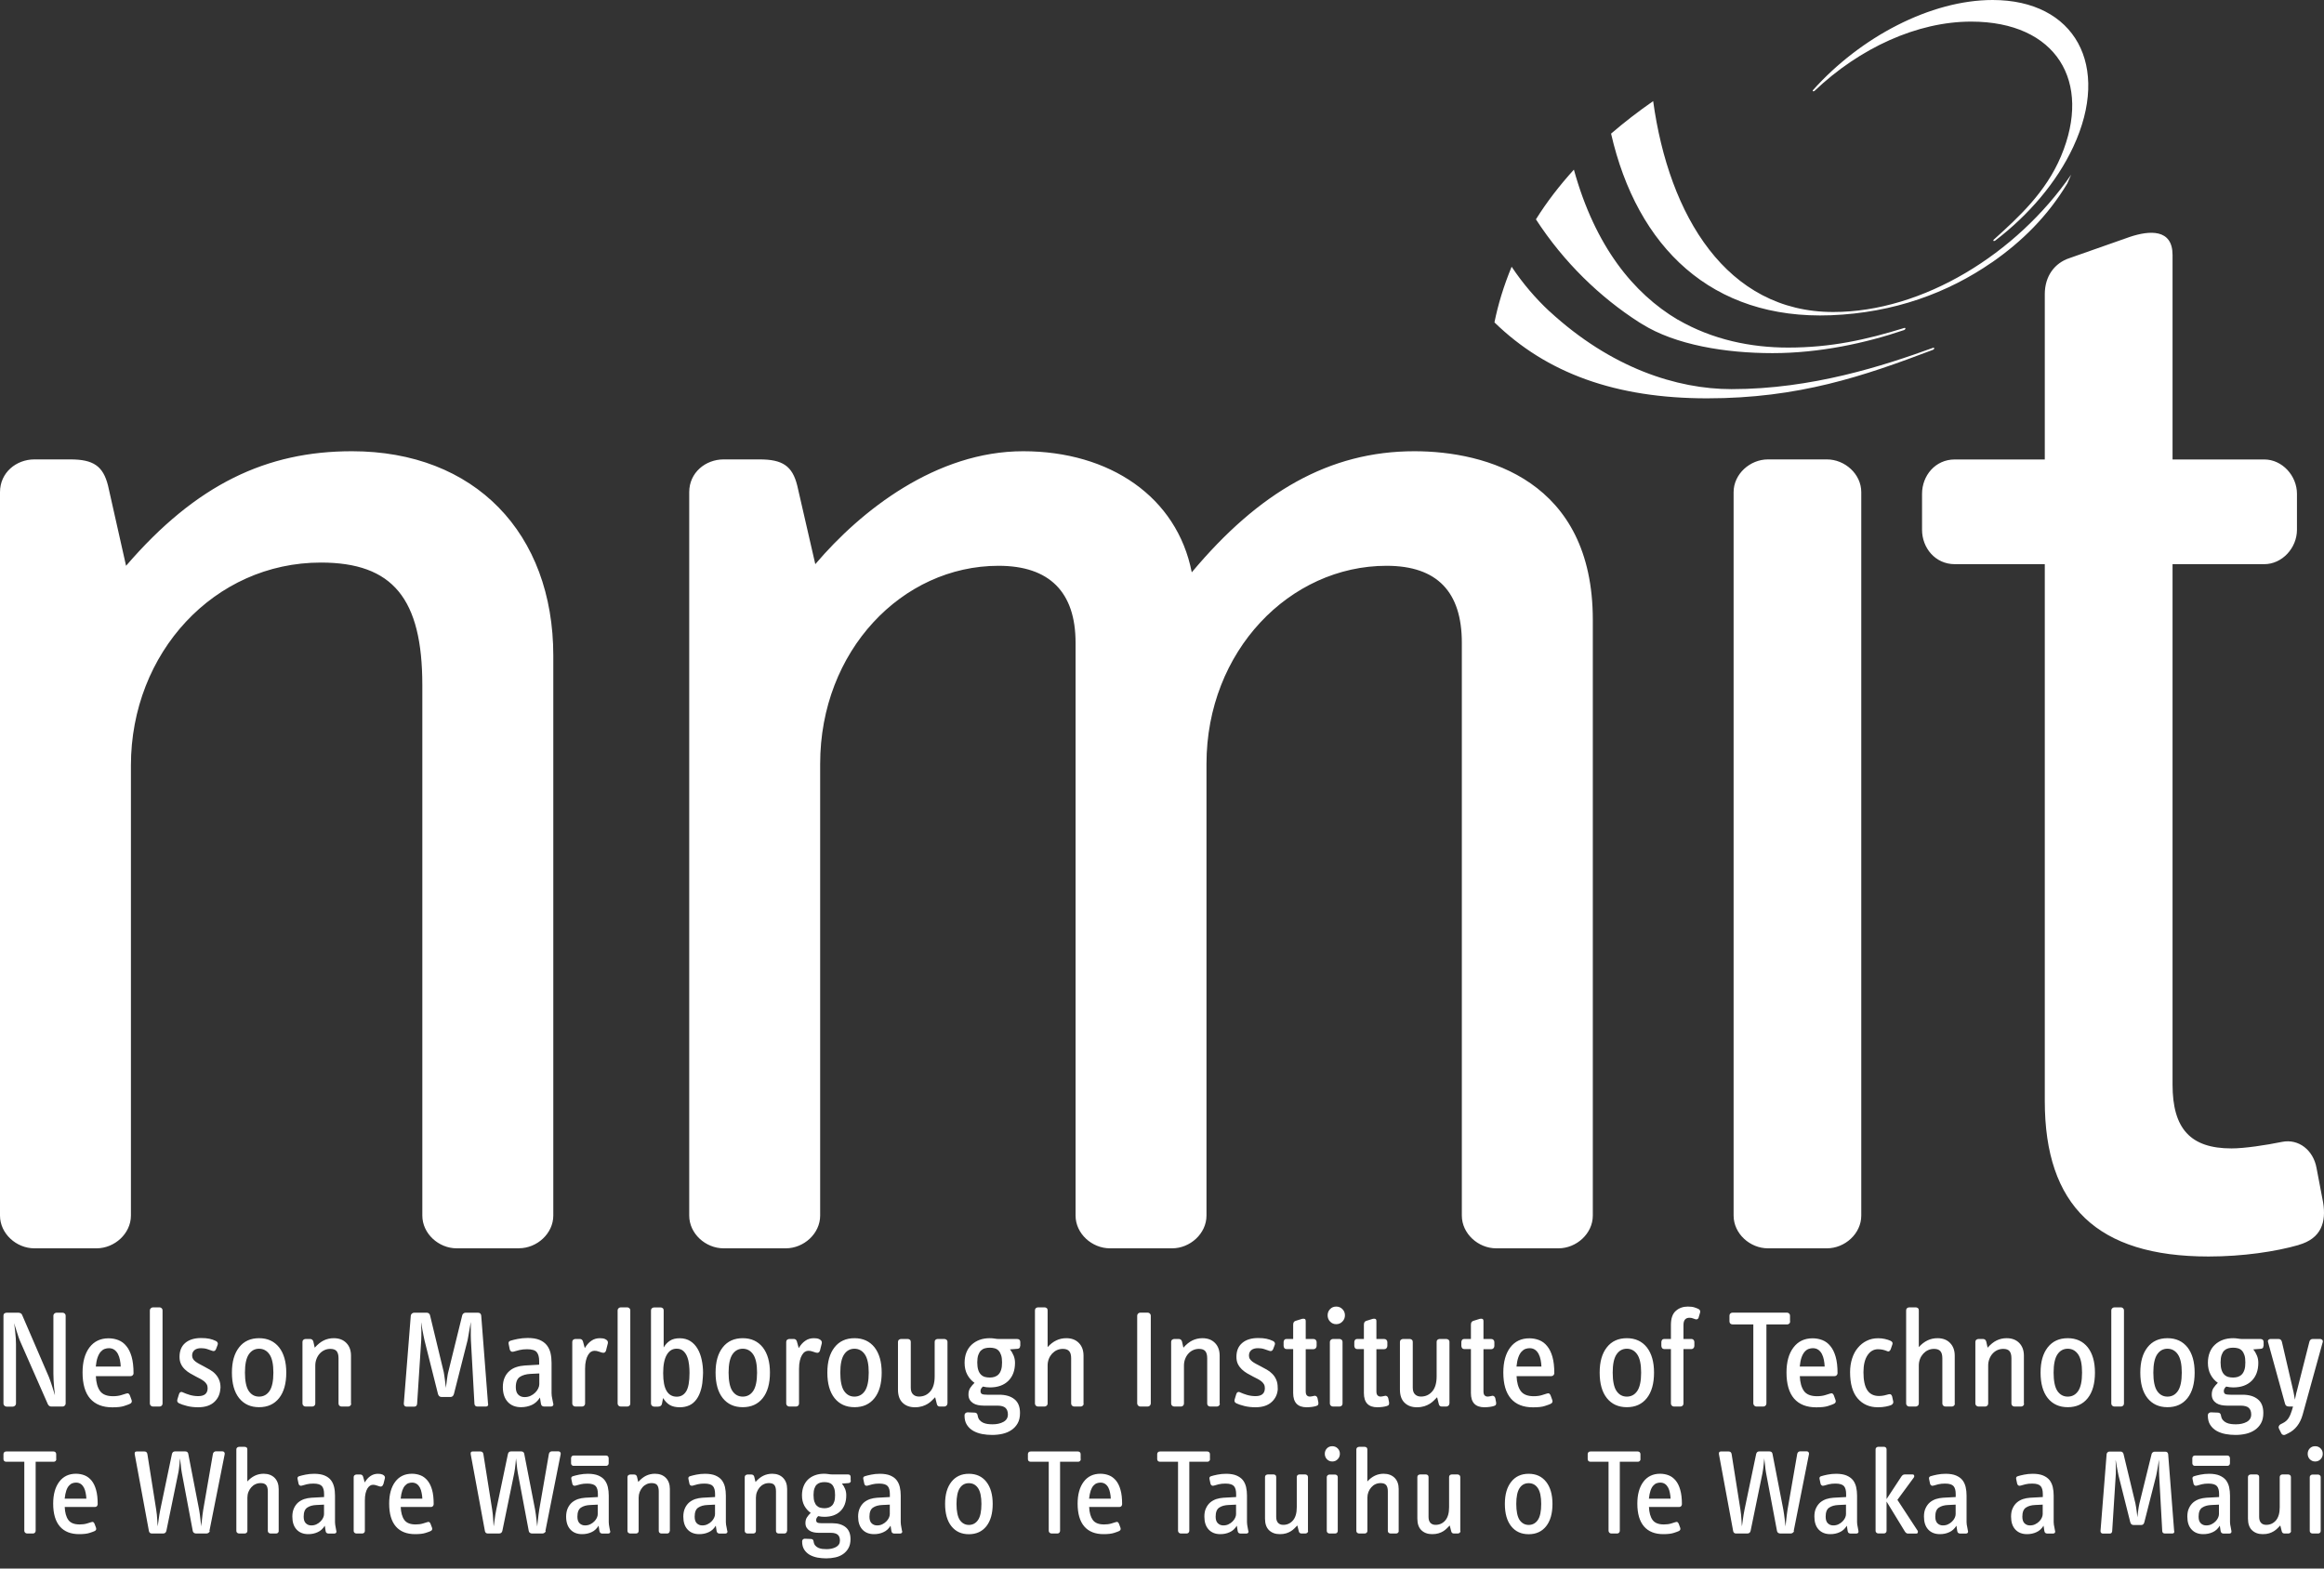 <svg width="120" height="81" viewBox="0 0 120 81" fill="none" xmlns="http://www.w3.org/2000/svg">
<rect x="0" y="0" width="120" height="81" fill="#333333" stroke="none"/>
<path d="M42.549 76.105C42.629 76.105 42.702 76.111 42.77 76.122C42.839 76.133 42.905 76.141 42.974 76.141H43.785C43.879 76.141 43.923 76.188 43.923 76.278V76.449L43.934 76.453C43.934 76.536 43.894 76.58 43.815 76.588L43.473 76.613C43.545 76.7 43.6 76.795 43.64 76.897C43.68 76.998 43.697 77.105 43.697 77.221C43.697 77.566 43.595 77.839 43.395 78.035C43.196 78.231 42.919 78.329 42.57 78.329C42.458 78.329 42.348 78.318 42.25 78.293C42.225 78.315 42.2 78.341 42.178 78.377C42.156 78.41 42.142 78.449 42.142 78.489C42.142 78.562 42.163 78.606 42.207 78.628C42.251 78.65 42.331 78.66 42.443 78.66H42.981C43.269 78.66 43.498 78.73 43.665 78.864C43.832 78.999 43.916 79.206 43.916 79.482C43.916 79.668 43.879 79.824 43.81 79.947C43.742 80.071 43.647 80.173 43.534 80.253C43.418 80.333 43.286 80.391 43.134 80.424C42.981 80.457 42.825 80.475 42.661 80.475C42.509 80.475 42.36 80.46 42.211 80.435C42.062 80.406 41.927 80.358 41.81 80.293C41.694 80.224 41.599 80.137 41.526 80.024C41.454 79.912 41.418 79.769 41.418 79.599C41.418 79.555 41.433 79.522 41.458 79.497C41.483 79.472 41.516 79.46 41.556 79.46L41.872 79.472C41.952 79.472 42 79.515 42.011 79.606C42.022 79.689 42.05 79.759 42.094 79.81C42.137 79.86 42.192 79.901 42.254 79.93C42.316 79.959 42.385 79.976 42.461 79.987C42.533 79.995 42.607 79.999 42.68 79.999C42.868 79.999 43.033 79.962 43.167 79.89C43.301 79.817 43.37 79.707 43.37 79.555C43.37 79.424 43.334 79.326 43.262 79.257C43.189 79.192 43.069 79.155 42.895 79.155H42.279C42.189 79.155 42.101 79.148 42.018 79.13C41.934 79.112 41.861 79.085 41.8 79.042C41.738 79.002 41.687 78.951 41.647 78.886C41.61 78.824 41.589 78.744 41.589 78.653C41.589 78.537 41.614 78.434 41.669 78.355C41.72 78.275 41.785 78.198 41.861 78.126C41.727 78.031 41.618 77.911 41.534 77.759C41.451 77.606 41.41 77.428 41.41 77.221C41.41 77.043 41.44 76.886 41.494 76.748C41.549 76.61 41.628 76.493 41.727 76.398C41.828 76.304 41.949 76.231 42.087 76.181C42.225 76.13 42.382 76.105 42.549 76.105ZM50.028 76.107C50.414 76.108 50.713 76.246 50.931 76.522C51.148 76.799 51.258 77.181 51.258 77.664C51.258 78.158 51.148 78.54 50.931 78.816C50.713 79.089 50.414 79.227 50.028 79.228C49.643 79.228 49.345 79.089 49.127 78.816C48.909 78.544 48.8 78.158 48.8 77.664C48.8 77.169 48.909 76.799 49.127 76.522C49.345 76.246 49.643 76.108 50.028 76.107ZM78.934 76.107C79.319 76.108 79.617 76.246 79.835 76.522C80.053 76.799 80.162 77.181 80.162 77.664C80.162 78.158 80.053 78.54 79.835 78.816C79.617 79.089 79.319 79.227 78.934 79.228C78.548 79.228 78.249 79.089 78.031 78.816C77.813 78.544 77.704 78.158 77.704 77.664C77.704 77.17 77.813 76.799 78.031 76.522C78.249 76.246 78.548 76.107 78.934 76.107ZM3.921 76.105C4.081 76.105 4.23 76.133 4.368 76.188C4.506 76.242 4.622 76.334 4.724 76.453C4.825 76.577 4.905 76.737 4.96 76.936C5.018 77.136 5.044 77.384 5.044 77.679L5.032 77.734C5.026 77.751 5.017 77.766 5.004 77.78C4.979 77.809 4.945 77.82 4.909 77.82H3.342C3.353 78.111 3.418 78.337 3.527 78.489C3.64 78.645 3.833 78.723 4.113 78.723C4.255 78.723 4.379 78.707 4.484 78.675C4.586 78.642 4.666 78.621 4.717 78.603C4.764 78.585 4.801 78.588 4.826 78.609C4.851 78.631 4.869 78.657 4.884 78.693L4.96 78.9C4.985 78.98 4.956 79.039 4.873 79.071C4.829 79.093 4.745 79.122 4.622 79.162C4.499 79.202 4.32 79.224 4.088 79.224C3.656 79.224 3.321 79.093 3.092 78.828C2.863 78.563 2.746 78.169 2.746 77.649C2.746 77.173 2.851 76.795 3.059 76.519C3.266 76.242 3.557 76.105 3.921 76.105ZM16.226 76.107C16.44 76.108 16.619 76.137 16.757 76.195C16.895 76.253 17.004 76.33 17.084 76.432C17.164 76.533 17.218 76.654 17.251 76.788C17.284 76.926 17.298 77.076 17.298 77.235V78.603C17.298 78.686 17.313 78.774 17.331 78.868L17.367 79.064L17.371 79.061C17.378 79.104 17.371 79.136 17.352 79.158C17.331 79.18 17.298 79.195 17.259 79.195H16.968C16.932 79.195 16.898 79.184 16.869 79.166C16.84 79.148 16.825 79.115 16.814 79.067L16.771 78.788C16.673 78.944 16.552 79.057 16.403 79.122C16.255 79.191 16.095 79.224 15.917 79.224C15.663 79.224 15.462 79.143 15.316 78.987C15.168 78.827 15.095 78.605 15.095 78.318C15.095 78.151 15.124 78.006 15.179 77.886C15.233 77.766 15.306 77.668 15.396 77.588C15.487 77.512 15.593 77.453 15.709 77.413C15.825 77.377 15.949 77.351 16.076 77.344L16.734 77.308V77.151C16.734 76.97 16.698 76.835 16.626 76.748C16.553 76.661 16.407 76.613 16.189 76.613C16.055 76.613 15.938 76.624 15.84 76.649C15.742 76.675 15.655 76.697 15.586 76.719C15.543 76.73 15.506 76.729 15.477 76.708C15.444 76.69 15.425 76.66 15.418 76.624L15.367 76.384C15.346 76.3 15.378 76.246 15.462 76.228C15.531 76.206 15.633 76.18 15.774 76.151C15.916 76.122 16.066 76.107 16.226 76.107ZM21.27 76.105C21.429 76.105 21.579 76.133 21.717 76.188C21.855 76.242 21.971 76.334 22.072 76.453C22.174 76.577 22.255 76.737 22.31 76.936C22.368 77.136 22.393 77.384 22.393 77.679L22.381 77.734C22.375 77.751 22.365 77.766 22.352 77.78C22.327 77.809 22.294 77.82 22.258 77.82H20.691C20.702 78.111 20.767 78.337 20.876 78.489C20.989 78.645 21.182 78.723 21.462 78.723C21.604 78.723 21.728 78.707 21.833 78.675C21.934 78.642 22.015 78.621 22.065 78.603C22.113 78.585 22.149 78.588 22.175 78.609C22.2 78.631 22.218 78.657 22.232 78.693L22.31 78.9C22.335 78.98 22.305 79.039 22.222 79.071C22.178 79.093 22.094 79.122 21.971 79.162C21.847 79.202 21.669 79.224 21.436 79.224C21.004 79.224 20.669 79.093 20.44 78.828C20.211 78.563 20.095 78.169 20.095 77.649C20.095 77.173 20.2 76.795 20.407 76.519C20.614 76.242 20.906 76.105 21.27 76.105ZM30.359 76.107C30.574 76.108 30.753 76.137 30.891 76.195C31.029 76.254 31.138 76.33 31.218 76.432C31.298 76.533 31.352 76.654 31.385 76.788C31.417 76.926 31.433 77.076 31.433 77.235V78.603C31.433 78.686 31.447 78.774 31.465 78.868L31.502 79.064L31.509 79.061C31.516 79.104 31.508 79.136 31.49 79.158C31.469 79.18 31.436 79.195 31.396 79.195H31.105C31.069 79.195 31.036 79.184 31.007 79.166C30.982 79.148 30.963 79.114 30.952 79.067L30.909 78.788C30.811 78.944 30.691 79.057 30.542 79.122C30.393 79.191 30.233 79.224 30.055 79.224C29.8 79.224 29.599 79.143 29.454 78.987C29.305 78.827 29.233 78.605 29.232 78.318C29.233 78.151 29.262 78.006 29.316 77.886C29.371 77.766 29.443 77.668 29.534 77.588C29.625 77.512 29.73 77.453 29.847 77.413C29.963 77.377 30.088 77.351 30.215 77.344L30.872 77.308V77.151C30.872 76.97 30.836 76.835 30.764 76.748C30.691 76.661 30.545 76.613 30.327 76.613C30.193 76.613 30.076 76.624 29.975 76.649C29.877 76.675 29.789 76.697 29.72 76.719C29.676 76.73 29.639 76.73 29.61 76.708C29.578 76.69 29.56 76.66 29.553 76.624L29.502 76.384C29.48 76.3 29.513 76.246 29.597 76.228C29.666 76.206 29.768 76.18 29.909 76.151C30.051 76.122 30.2 76.108 30.359 76.107ZM36.407 76.107C36.621 76.108 36.8 76.137 36.938 76.195C37.075 76.254 37.185 76.33 37.265 76.432C37.344 76.533 37.4 76.654 37.433 76.788C37.465 76.926 37.48 77.076 37.48 77.235V78.603C37.48 78.686 37.494 78.774 37.516 78.868L37.553 79.064L37.56 79.061C37.567 79.104 37.559 79.136 37.541 79.158C37.519 79.18 37.487 79.195 37.447 79.195H37.156C37.12 79.195 37.087 79.184 37.058 79.166C37.032 79.148 37.014 79.115 37.003 79.067L36.96 78.788C36.862 78.944 36.742 79.057 36.593 79.122C36.444 79.191 36.283 79.224 36.105 79.224C35.851 79.224 35.65 79.143 35.505 78.987C35.356 78.827 35.283 78.605 35.283 78.318C35.283 78.151 35.313 78.006 35.367 77.886C35.422 77.766 35.494 77.668 35.585 77.588C35.676 77.512 35.781 77.453 35.898 77.413C36.014 77.377 36.139 77.351 36.266 77.344L36.923 77.308V77.151C36.923 76.97 36.887 76.835 36.815 76.748C36.742 76.661 36.596 76.613 36.378 76.613C36.244 76.613 36.127 76.624 36.025 76.649C35.927 76.675 35.84 76.697 35.77 76.719C35.727 76.73 35.691 76.729 35.658 76.708C35.626 76.69 35.607 76.66 35.6 76.624L35.549 76.384C35.527 76.3 35.56 76.246 35.644 76.228C35.713 76.206 35.815 76.18 35.956 76.151C36.098 76.122 36.247 76.107 36.407 76.107ZM45.435 76.107C45.65 76.108 45.829 76.137 45.967 76.195C46.105 76.254 46.214 76.33 46.294 76.432C46.374 76.533 46.428 76.654 46.461 76.788C46.494 76.926 46.509 77.076 46.509 77.235V78.603C46.509 78.686 46.523 78.774 46.541 78.868L46.577 79.064L46.585 79.061C46.592 79.104 46.584 79.136 46.566 79.158C46.545 79.18 46.512 79.195 46.473 79.195H46.182C46.145 79.195 46.112 79.184 46.083 79.166C46.054 79.148 46.039 79.115 46.028 79.067L45.985 78.788C45.887 78.944 45.766 79.057 45.617 79.122C45.468 79.191 45.309 79.224 45.131 79.224C44.877 79.224 44.676 79.143 44.53 78.987C44.381 78.827 44.309 78.605 44.309 78.318C44.309 78.151 44.338 78.006 44.393 77.886C44.447 77.766 44.52 77.668 44.61 77.588C44.701 77.512 44.807 77.453 44.923 77.413C45.039 77.377 45.163 77.351 45.29 77.344L45.948 77.308V77.151C45.948 76.97 45.912 76.835 45.84 76.748C45.767 76.661 45.621 76.613 45.403 76.613C45.269 76.613 45.152 76.624 45.051 76.649C44.953 76.675 44.865 76.697 44.796 76.719C44.752 76.73 44.716 76.73 44.687 76.708C44.654 76.69 44.636 76.66 44.629 76.624L44.578 76.384C44.556 76.3 44.589 76.246 44.672 76.228C44.741 76.206 44.844 76.18 44.985 76.151C45.127 76.122 45.276 76.107 45.435 76.107ZM56.817 76.105C56.977 76.105 57.127 76.133 57.265 76.188C57.403 76.242 57.519 76.333 57.621 76.453C57.723 76.577 57.803 76.737 57.857 76.936C57.916 77.136 57.941 77.384 57.941 77.679L57.929 77.734C57.923 77.751 57.914 77.766 57.901 77.78C57.876 77.809 57.843 77.82 57.807 77.82H56.239C56.25 78.111 56.316 78.337 56.425 78.489C56.538 78.645 56.73 78.723 57.01 78.723C57.151 78.723 57.276 78.707 57.381 78.675C57.482 78.642 57.562 78.621 57.613 78.603C57.66 78.585 57.697 78.588 57.723 78.609C57.748 78.631 57.767 78.657 57.781 78.693L57.857 78.9C57.883 78.98 57.853 79.039 57.77 79.071C57.727 79.093 57.643 79.122 57.52 79.162C57.396 79.202 57.217 79.224 56.984 79.224C56.552 79.224 56.217 79.093 55.988 78.828C55.759 78.563 55.643 78.169 55.643 77.649C55.643 77.173 55.749 76.795 55.956 76.519C56.163 76.243 56.454 76.105 56.817 76.105ZM63.312 76.107C63.526 76.108 63.705 76.137 63.843 76.195C63.981 76.254 64.09 76.33 64.174 76.432C64.254 76.533 64.308 76.654 64.341 76.788C64.373 76.926 64.388 77.076 64.388 77.235V78.603C64.388 78.686 64.403 78.774 64.421 78.868L64.457 79.064L64.465 79.061C64.472 79.104 64.464 79.136 64.446 79.158C64.424 79.18 64.395 79.195 64.352 79.195H64.061C64.025 79.195 63.992 79.184 63.963 79.166C63.934 79.148 63.919 79.115 63.908 79.067L63.864 78.788C63.766 78.944 63.646 79.057 63.497 79.122C63.348 79.191 63.188 79.224 63.01 79.224C62.755 79.224 62.556 79.143 62.41 78.987C62.261 78.827 62.188 78.606 62.188 78.318C62.188 78.151 62.213 78.006 62.272 77.886C62.326 77.766 62.399 77.668 62.49 77.588C62.581 77.512 62.687 77.453 62.803 77.413C62.923 77.377 63.043 77.351 63.17 77.344L63.828 77.308V77.151C63.828 76.97 63.791 76.835 63.719 76.748C63.646 76.661 63.5 76.613 63.282 76.613C63.148 76.613 63.031 76.624 62.93 76.649C62.832 76.675 62.745 76.697 62.676 76.719C62.632 76.73 62.595 76.729 62.566 76.708C62.534 76.69 62.516 76.66 62.505 76.624L62.454 76.384C62.432 76.3 62.465 76.246 62.548 76.228C62.613 76.206 62.72 76.18 62.861 76.151C63.003 76.122 63.152 76.107 63.312 76.107ZM65.759 76.141C65.799 76.141 65.832 76.151 65.857 76.177C65.886 76.199 65.897 76.232 65.897 76.275V78.337C65.897 78.471 65.93 78.573 65.995 78.643C66.061 78.711 66.148 78.744 66.261 78.744C66.464 78.744 66.632 78.667 66.763 78.515C66.893 78.362 66.959 78.136 66.959 77.831V76.275C66.959 76.232 66.974 76.199 66.999 76.177C67.028 76.155 67.061 76.141 67.098 76.141H67.392C67.428 76.141 67.464 76.152 67.493 76.177C67.522 76.199 67.537 76.232 67.537 76.275V79.057L67.545 79.061C67.545 79.097 67.53 79.13 67.501 79.155C67.472 79.18 67.436 79.191 67.399 79.191H67.206C67.13 79.191 67.083 79.154 67.064 79.078L66.988 78.776L66.835 78.93C66.784 78.98 66.726 79.028 66.657 79.071C66.588 79.115 66.504 79.152 66.413 79.181C66.319 79.21 66.21 79.224 66.083 79.224C65.85 79.224 65.668 79.155 65.526 79.02C65.388 78.886 65.319 78.686 65.319 78.424V76.275C65.319 76.232 65.333 76.199 65.362 76.177C65.391 76.155 65.429 76.141 65.465 76.141H65.759ZM73.624 76.141C73.664 76.141 73.697 76.151 73.723 76.177C73.751 76.199 73.763 76.232 73.763 76.275V78.337C73.763 78.471 73.795 78.573 73.86 78.643C73.926 78.711 74.013 78.744 74.126 78.744C74.329 78.744 74.497 78.667 74.628 78.515C74.759 78.362 74.824 78.136 74.824 77.831V76.275C74.824 76.232 74.839 76.199 74.864 76.177C74.893 76.155 74.927 76.141 74.963 76.141H75.257C75.293 76.141 75.329 76.152 75.358 76.177C75.387 76.199 75.402 76.232 75.402 76.275V79.057L75.413 79.061C75.413 79.097 75.399 79.13 75.37 79.155C75.341 79.181 75.304 79.191 75.268 79.191H75.075C74.999 79.191 74.952 79.154 74.934 79.078L74.857 78.776L74.704 78.93C74.653 78.98 74.595 79.028 74.526 79.071C74.457 79.115 74.374 79.152 74.279 79.181C74.185 79.21 74.075 79.224 73.948 79.224C73.716 79.224 73.533 79.155 73.392 79.02C73.254 78.886 73.185 78.686 73.185 78.424V76.275C73.185 76.232 73.199 76.199 73.228 76.177C73.257 76.155 73.294 76.141 73.33 76.141H73.624ZM85.719 76.105C85.879 76.105 86.028 76.133 86.166 76.188C86.304 76.242 86.421 76.333 86.522 76.453C86.624 76.577 86.704 76.737 86.759 76.936C86.817 77.136 86.846 77.384 86.846 77.679L86.834 77.734C86.828 77.751 86.818 77.766 86.806 77.78C86.78 77.809 86.747 77.82 86.711 77.82H85.144C85.156 78.111 85.22 78.337 85.329 78.489C85.442 78.645 85.635 78.723 85.915 78.723C86.057 78.723 86.181 78.707 86.286 78.675C86.387 78.642 86.464 78.621 86.515 78.603C86.562 78.585 86.599 78.588 86.624 78.609C86.649 78.631 86.668 78.657 86.683 78.693L86.759 78.9C86.784 78.98 86.754 79.039 86.671 79.071C86.627 79.093 86.543 79.122 86.42 79.162C86.296 79.202 86.118 79.224 85.886 79.224C85.453 79.224 85.119 79.093 84.89 78.828C84.661 78.563 84.544 78.169 84.544 77.649C84.544 77.173 84.649 76.795 84.856 76.519C85.064 76.242 85.355 76.105 85.719 76.105ZM94.812 76.107C95.027 76.108 95.206 76.137 95.344 76.195C95.482 76.254 95.591 76.33 95.675 76.432C95.755 76.533 95.809 76.654 95.842 76.788C95.874 76.926 95.89 77.076 95.89 77.235V78.603C95.89 78.686 95.904 78.774 95.926 78.868L95.962 79.064L95.963 79.118C95.96 79.134 95.952 79.147 95.943 79.158C95.922 79.18 95.893 79.195 95.85 79.195H95.559C95.522 79.195 95.489 79.184 95.46 79.166C95.431 79.148 95.416 79.115 95.405 79.067L95.362 78.788C95.264 78.944 95.144 79.057 94.995 79.122C94.846 79.191 94.686 79.224 94.508 79.224C94.253 79.224 94.053 79.143 93.907 78.987C93.758 78.827 93.686 78.605 93.686 78.318C93.686 78.151 93.711 78.006 93.769 77.886C93.824 77.766 93.897 77.668 93.987 77.588C94.078 77.512 94.184 77.453 94.3 77.413C94.42 77.377 94.541 77.351 94.668 77.344L95.325 77.308V77.151C95.325 76.97 95.289 76.835 95.217 76.748C95.144 76.661 94.998 76.613 94.78 76.613C94.646 76.613 94.529 76.624 94.431 76.649C94.333 76.675 94.246 76.697 94.177 76.719C94.133 76.73 94.096 76.73 94.067 76.708C94.035 76.69 94.017 76.66 94.006 76.624L93.955 76.384C93.933 76.3 93.966 76.246 94.05 76.228C94.119 76.206 94.221 76.18 94.362 76.151C94.504 76.122 94.653 76.107 94.812 76.107ZM100.468 76.107C100.682 76.108 100.86 76.137 100.998 76.195C101.136 76.254 101.246 76.33 101.329 76.432C101.409 76.533 101.463 76.654 101.496 76.788C101.529 76.926 101.544 77.076 101.544 77.235V78.603C101.544 78.686 101.558 78.774 101.58 78.868L101.616 79.064L101.62 79.061C101.627 79.104 101.62 79.136 101.602 79.158C101.58 79.18 101.55 79.195 101.507 79.195H101.217C101.181 79.195 101.147 79.184 101.118 79.166C101.089 79.148 101.074 79.115 101.063 79.067L101.021 78.788C100.922 78.944 100.801 79.057 100.652 79.122C100.504 79.191 100.344 79.224 100.166 79.224C99.912 79.224 99.711 79.143 99.565 78.987C99.416 78.827 99.344 78.605 99.344 78.318C99.344 78.151 99.37 78.006 99.428 77.886C99.482 77.766 99.555 77.668 99.645 77.588C99.736 77.512 99.842 77.453 99.958 77.413C100.074 77.377 100.198 77.351 100.325 77.344L100.983 77.308V77.151C100.983 76.97 100.947 76.835 100.875 76.748C100.802 76.661 100.656 76.613 100.438 76.613C100.304 76.613 100.188 76.624 100.086 76.649C99.988 76.675 99.9 76.697 99.831 76.719C99.788 76.73 99.751 76.73 99.722 76.708C99.689 76.69 99.671 76.66 99.66 76.624L99.609 76.384C99.588 76.3 99.621 76.246 99.704 76.228C99.773 76.206 99.875 76.18 100.017 76.151C100.158 76.122 100.308 76.107 100.468 76.107ZM104.966 76.107C105.18 76.108 105.358 76.137 105.496 76.195C105.634 76.254 105.744 76.33 105.827 76.432C105.907 76.533 105.961 76.654 105.994 76.788C106.027 76.926 106.042 77.076 106.042 77.235V78.603C106.042 78.686 106.056 78.774 106.078 78.868L106.114 79.064L106.118 79.061C106.125 79.104 106.118 79.136 106.1 79.158C106.078 79.18 106.049 79.195 106.006 79.195H105.715C105.679 79.195 105.645 79.184 105.616 79.166C105.587 79.148 105.572 79.115 105.562 79.067L105.519 78.788C105.421 78.944 105.3 79.057 105.151 79.122C105.003 79.191 104.842 79.224 104.664 79.224C104.41 79.224 104.209 79.143 104.063 78.987C103.915 78.827 103.842 78.605 103.842 78.318C103.842 78.151 103.868 78.006 103.926 77.886C103.98 77.766 104.053 77.668 104.144 77.588C104.234 77.512 104.34 77.453 104.456 77.413C104.572 77.377 104.696 77.351 104.823 77.344L105.481 77.308V77.151C105.481 76.97 105.445 76.835 105.373 76.748C105.3 76.661 105.154 76.613 104.937 76.613C104.802 76.613 104.685 76.624 104.587 76.649C104.489 76.675 104.402 76.697 104.329 76.719C104.286 76.73 104.249 76.73 104.22 76.708C104.187 76.69 104.169 76.66 104.158 76.624L104.107 76.384C104.086 76.3 104.119 76.246 104.202 76.228C104.271 76.206 104.373 76.18 104.515 76.151C104.656 76.122 104.806 76.107 104.966 76.107ZM114.07 76.107C114.285 76.108 114.463 76.137 114.602 76.195C114.739 76.254 114.849 76.33 114.933 76.432C115.012 76.533 115.067 76.654 115.1 76.788C115.132 76.926 115.147 77.076 115.147 77.235V78.603C115.148 78.686 115.162 78.774 115.184 78.868L115.22 79.064V79.118C115.217 79.134 115.21 79.147 115.201 79.158C115.179 79.18 115.151 79.195 115.107 79.195H114.816C114.78 79.195 114.747 79.184 114.718 79.166C114.689 79.148 114.674 79.115 114.663 79.067L114.62 78.788C114.522 78.944 114.402 79.057 114.253 79.122C114.104 79.191 113.943 79.224 113.766 79.224C113.511 79.224 113.31 79.143 113.165 78.987C113.016 78.827 112.943 78.605 112.943 78.318C112.943 78.151 112.969 78.006 113.027 77.886C113.082 77.766 113.154 77.668 113.245 77.588C113.336 77.512 113.441 77.453 113.558 77.413C113.674 77.377 113.798 77.351 113.925 77.344L114.583 77.308V77.151C114.583 76.97 114.547 76.835 114.475 76.748C114.402 76.661 114.256 76.613 114.038 76.613C113.904 76.613 113.787 76.624 113.688 76.649C113.591 76.675 113.503 76.697 113.435 76.719C113.391 76.73 113.354 76.73 113.325 76.708C113.293 76.69 113.275 76.66 113.264 76.624L113.213 76.384C113.191 76.3 113.223 76.246 113.307 76.228C113.376 76.206 113.479 76.18 113.62 76.151C113.762 76.122 113.911 76.107 114.07 76.107ZM116.515 76.141C116.554 76.141 116.587 76.152 116.612 76.177C116.641 76.199 116.652 76.232 116.652 76.275V78.337C116.652 78.471 116.686 78.573 116.751 78.643C116.816 78.711 116.903 78.744 117.016 78.744C117.219 78.744 117.387 78.667 117.518 78.515C117.648 78.362 117.714 78.136 117.714 77.831V76.275C117.714 76.232 117.729 76.199 117.754 76.177C117.779 76.155 117.816 76.141 117.853 76.141H118.146C118.183 76.141 118.22 76.151 118.249 76.177C118.278 76.199 118.292 76.232 118.292 76.275V79.057L118.3 79.061C118.3 79.097 118.285 79.13 118.256 79.155C118.227 79.18 118.19 79.191 118.154 79.191H117.962C117.886 79.191 117.838 79.154 117.819 79.078L117.743 78.776L117.591 78.93C117.54 78.981 117.481 79.028 117.412 79.071C117.343 79.115 117.26 79.152 117.169 79.181C117.075 79.21 116.965 79.224 116.838 79.224C116.605 79.224 116.423 79.155 116.281 79.02C116.143 78.886 116.074 78.686 116.074 78.424V76.275C116.074 76.232 116.089 76.199 116.118 76.177C116.147 76.155 116.184 76.141 116.22 76.141H116.515ZM97.274 74.712C97.311 74.712 97.344 74.723 97.373 74.748C97.398 74.77 97.413 74.802 97.413 74.846V77.413L98.177 76.25C98.199 76.221 98.22 76.195 98.249 76.173C98.278 76.151 98.315 76.141 98.358 76.141H98.751C98.798 76.141 98.827 76.159 98.838 76.195C98.849 76.231 98.846 76.265 98.82 76.301L97.973 77.453L99.009 79.035H99.013C99.034 79.068 99.038 79.104 99.027 79.141C99.016 79.177 98.987 79.195 98.94 79.195H98.519C98.482 79.195 98.449 79.183 98.42 79.158C98.391 79.136 98.369 79.107 98.348 79.071L97.413 77.54V79.057C97.413 79.093 97.398 79.126 97.373 79.151C97.344 79.177 97.311 79.187 97.274 79.188H96.991C96.955 79.188 96.919 79.177 96.89 79.151C96.861 79.126 96.846 79.093 96.846 79.057V74.846C96.846 74.802 96.861 74.77 96.89 74.748C96.919 74.726 96.951 74.712 96.991 74.712H97.274ZM109.5 74.959C109.533 74.959 109.566 74.97 109.591 74.991C109.616 75.013 109.635 75.039 109.646 75.075L110.264 77.643C110.271 77.69 110.281 77.748 110.296 77.824C110.307 77.897 110.318 77.974 110.329 78.05C110.336 78.126 110.347 78.195 110.354 78.257C110.358 78.304 110.362 78.337 110.365 78.358C110.365 78.34 110.366 78.311 110.373 78.272C110.38 78.21 110.391 78.137 110.398 78.064C110.406 77.988 110.416 77.911 110.431 77.835C110.445 77.759 110.456 77.693 110.467 77.649L111.1 75.082C111.107 75.049 111.129 75.021 111.158 74.999C111.187 74.977 111.22 74.966 111.253 74.966H111.802C111.892 74.966 111.943 75.01 111.954 75.101L112.264 79.086L112.271 79.071C112.278 79.151 112.241 79.191 112.162 79.191H111.787C111.704 79.191 111.656 79.151 111.648 79.071L111.489 76.206C111.486 76.144 111.481 76.064 111.481 75.974V75.377C111.481 75.381 111.471 75.43 111.464 75.478C111.457 75.548 111.441 75.624 111.427 75.708C111.412 75.795 111.398 75.883 111.38 75.974C111.362 76.064 111.347 76.14 111.336 76.198L110.722 78.613C110.696 78.707 110.645 78.751 110.569 78.751H110.158C110.078 78.751 110.024 78.704 109.998 78.613L109.391 76.198C109.38 76.14 109.361 76.067 109.347 75.981C109.329 75.893 109.314 75.809 109.3 75.726C109.285 75.642 109.271 75.566 109.26 75.497L109.241 75.384V75.486C109.245 75.548 109.249 75.624 109.253 75.711V75.977C109.253 76.067 109.252 76.144 109.245 76.202L109.063 79.067C109.056 79.151 109.012 79.195 108.937 79.195H108.576C108.544 79.195 108.515 79.18 108.489 79.155C108.467 79.13 108.456 79.093 108.46 79.057L108.776 75.09C108.78 75.053 108.798 75.021 108.827 74.995C108.856 74.97 108.893 74.959 108.937 74.959H109.5ZM2.764 74.955C2.8 74.955 2.833 74.966 2.862 74.991C2.887 75.016 2.902 75.049 2.902 75.093V75.348H2.909C2.909 75.391 2.894 75.424 2.869 75.449C2.84 75.475 2.808 75.486 2.771 75.486H1.841V79.053C1.841 79.089 1.826 79.122 1.801 79.151C1.775 79.177 1.742 79.191 1.702 79.191H1.4C1.364 79.191 1.331 79.177 1.299 79.151C1.27 79.122 1.255 79.089 1.255 79.053V75.486H0.324C0.281 75.486 0.248 75.475 0.219 75.449C0.19 75.424 0.179 75.391 0.179 75.348V75.093C0.179 75.053 0.193 75.017 0.219 74.991C0.248 74.966 0.281 74.955 0.324 74.955H2.764ZM11.487 74.948C11.531 74.948 11.56 74.963 11.582 74.995C11.604 75.028 11.611 75.061 11.601 75.101L10.815 79.053L10.833 79.061C10.826 79.097 10.804 79.13 10.768 79.155C10.731 79.181 10.694 79.191 10.658 79.191H10.128C10.085 79.191 10.047 79.18 10.015 79.158C9.982 79.136 9.96 79.104 9.953 79.057L9.39 76.064C9.379 76.006 9.367 75.933 9.356 75.853C9.349 75.77 9.338 75.69 9.331 75.613C9.324 75.537 9.313 75.464 9.306 75.402C9.302 75.366 9.299 75.333 9.299 75.308L9.287 75.395C9.283 75.454 9.277 75.523 9.27 75.603C9.262 75.682 9.251 75.766 9.24 75.85C9.229 75.933 9.219 76.01 9.204 76.071L8.59 79.057C8.568 79.144 8.513 79.191 8.419 79.191H7.844C7.76 79.191 7.71 79.151 7.691 79.071L6.957 75.101C6.95 75.057 6.953 75.024 6.968 74.995C6.986 74.966 7.015 74.955 7.055 74.955H7.459C7.546 74.955 7.597 75.002 7.611 75.093L8.065 77.959C8.076 78.035 8.088 78.123 8.099 78.217C8.106 78.315 8.113 78.406 8.12 78.497C8.127 78.588 8.131 78.668 8.135 78.733C8.138 78.769 8.142 78.802 8.146 78.82C8.146 78.799 8.149 78.769 8.156 78.726C8.164 78.657 8.175 78.58 8.189 78.493C8.2 78.406 8.215 78.311 8.229 78.217C8.244 78.122 8.258 78.035 8.276 77.962L8.877 75.09C8.899 74.995 8.953 74.951 9.04 74.951H9.561C9.658 74.951 9.713 74.999 9.724 75.09L10.28 77.955C10.291 78.031 10.306 78.115 10.32 78.21C10.335 78.304 10.345 78.396 10.352 78.486C10.36 78.573 10.372 78.653 10.379 78.719C10.383 78.766 10.386 78.803 10.39 78.828C10.39 78.806 10.393 78.773 10.4 78.726C10.408 78.657 10.418 78.58 10.426 78.493C10.433 78.406 10.444 78.311 10.458 78.213C10.469 78.115 10.484 78.032 10.495 77.959L10.993 75.086C11 75.042 11.019 75.01 11.048 74.984C11.077 74.959 11.109 74.948 11.146 74.948H11.487ZM12.633 74.715C12.669 74.715 12.703 74.726 12.731 74.748C12.76 74.77 12.771 74.802 12.771 74.846V76.504C13.011 76.239 13.291 76.105 13.611 76.105C13.851 76.105 14.04 76.177 14.182 76.318C14.32 76.46 14.39 76.654 14.39 76.894V79.057L14.393 79.061C14.393 79.097 14.378 79.13 14.352 79.155C14.327 79.18 14.294 79.191 14.255 79.191H13.975C13.938 79.191 13.902 79.18 13.873 79.155C13.844 79.13 13.829 79.097 13.829 79.061V77.013C13.829 76.864 13.8 76.758 13.742 76.689C13.684 76.62 13.589 76.588 13.458 76.588C13.36 76.588 13.273 76.606 13.19 76.645C13.106 76.682 13.036 76.737 12.975 76.806C12.913 76.875 12.866 76.951 12.829 77.042C12.793 77.133 12.774 77.231 12.774 77.337V79.061C12.774 79.097 12.76 79.13 12.731 79.155C12.703 79.181 12.669 79.191 12.629 79.191H12.35C12.313 79.191 12.276 79.18 12.247 79.155C12.218 79.13 12.204 79.097 12.204 79.061V74.85C12.204 74.806 12.218 74.773 12.247 74.751C12.276 74.729 12.31 74.715 12.35 74.715H12.633ZM19.517 76.107C19.611 76.108 19.683 76.119 19.745 76.144C19.85 76.192 19.895 76.257 19.873 76.341L19.797 76.643L19.789 76.645C19.76 76.751 19.694 76.788 19.6 76.759C19.553 76.748 19.501 76.73 19.443 76.708C19.385 76.686 19.323 76.675 19.258 76.675C19.207 76.675 19.156 76.69 19.109 76.719C19.062 76.748 19.018 76.795 18.975 76.86C18.935 76.926 18.901 77.01 18.876 77.115C18.851 77.221 18.84 77.341 18.84 77.486V79.061C18.84 79.097 18.825 79.13 18.8 79.155C18.771 79.18 18.738 79.191 18.702 79.191H18.407C18.371 79.191 18.335 79.18 18.306 79.155C18.277 79.13 18.262 79.097 18.262 79.061V76.278C18.262 76.235 18.277 76.202 18.306 76.181C18.335 76.159 18.371 76.145 18.407 76.144H18.6C18.676 76.145 18.727 76.181 18.749 76.257L18.833 76.555C18.916 76.413 19.015 76.301 19.127 76.225C19.24 76.148 19.368 76.107 19.517 76.107ZM28.836 74.948C28.879 74.948 28.909 74.963 28.931 74.995C28.952 75.028 28.96 75.061 28.949 75.101L28.163 79.053L28.182 79.061C28.174 79.097 28.152 79.13 28.116 79.155C28.08 79.18 28.043 79.191 28.007 79.191H27.477C27.433 79.191 27.396 79.18 27.363 79.158C27.331 79.136 27.309 79.104 27.302 79.057L26.738 76.064C26.727 76.006 26.716 75.933 26.705 75.853C26.698 75.77 26.687 75.69 26.68 75.613C26.672 75.537 26.662 75.464 26.654 75.402C26.651 75.366 26.648 75.333 26.648 75.308L26.637 75.395C26.633 75.454 26.625 75.523 26.618 75.603C26.611 75.682 26.6 75.766 26.589 75.85C26.578 75.933 26.567 76.01 26.553 76.071L25.939 79.057C25.917 79.144 25.862 79.191 25.768 79.191H25.192C25.109 79.191 25.058 79.151 25.04 79.071L24.306 75.101C24.298 75.057 24.302 75.024 24.316 74.995C24.334 74.966 24.363 74.955 24.403 74.955H24.808C24.894 74.955 24.945 75.002 24.96 75.093L25.414 77.959C25.425 78.035 25.436 78.123 25.447 78.217C25.454 78.315 25.462 78.406 25.469 78.497C25.476 78.588 25.48 78.668 25.483 78.733C25.487 78.769 25.491 78.802 25.494 78.82C25.494 78.799 25.499 78.769 25.506 78.726C25.513 78.657 25.524 78.58 25.538 78.493C25.549 78.406 25.564 78.311 25.578 78.217C25.593 78.122 25.607 78.035 25.625 77.962L26.226 75.09C26.247 74.995 26.302 74.951 26.389 74.951H26.909C27.007 74.951 27.061 74.999 27.072 75.09L27.629 77.955C27.64 78.031 27.654 78.115 27.669 78.21C27.683 78.304 27.695 78.396 27.702 78.486C27.709 78.573 27.72 78.653 27.727 78.719C27.731 78.766 27.735 78.803 27.738 78.828C27.738 78.806 27.742 78.773 27.749 78.726C27.756 78.657 27.767 78.58 27.774 78.493C27.782 78.406 27.793 78.311 27.808 78.213C27.819 78.115 27.833 78.031 27.844 77.959L28.342 75.086C28.349 75.042 28.367 75.01 28.396 74.984C28.425 74.959 28.458 74.948 28.494 74.948H28.836ZM33.815 76.105C34.054 76.105 34.244 76.177 34.382 76.318C34.52 76.46 34.589 76.654 34.589 76.894V79.057L34.582 79.061C34.582 79.097 34.567 79.13 34.542 79.155C34.517 79.181 34.483 79.191 34.443 79.191H34.152C34.116 79.191 34.084 79.18 34.055 79.155C34.029 79.13 34.015 79.097 34.015 79.061V77.014C34.015 76.865 33.985 76.759 33.931 76.689C33.873 76.621 33.781 76.588 33.65 76.588C33.552 76.588 33.465 76.606 33.385 76.645C33.305 76.682 33.232 76.737 33.174 76.806C33.116 76.875 33.069 76.951 33.032 77.042C32.996 77.133 32.977 77.231 32.977 77.337V79.061C32.977 79.097 32.963 79.13 32.938 79.155C32.909 79.18 32.876 79.191 32.84 79.191H32.545C32.509 79.191 32.472 79.18 32.443 79.155C32.414 79.13 32.4 79.097 32.399 79.061V76.278C32.4 76.235 32.414 76.202 32.443 76.181C32.472 76.159 32.509 76.145 32.545 76.144H32.738C32.818 76.145 32.869 76.181 32.891 76.257L32.956 76.529C33.09 76.38 33.225 76.272 33.363 76.206C33.501 76.141 33.651 76.105 33.815 76.105ZM39.869 76.105C40.108 76.105 40.298 76.177 40.435 76.318C40.574 76.46 40.644 76.654 40.644 76.894V79.057L40.636 79.061C40.636 79.097 40.621 79.13 40.596 79.155C40.57 79.18 40.538 79.191 40.498 79.191H40.207C40.171 79.191 40.137 79.18 40.108 79.155C40.083 79.13 40.068 79.097 40.068 79.061V77.014C40.068 76.865 40.04 76.759 39.985 76.689C39.927 76.62 39.836 76.588 39.705 76.588C39.607 76.588 39.519 76.606 39.44 76.645C39.359 76.682 39.287 76.737 39.228 76.806C39.17 76.875 39.123 76.951 39.087 77.042C39.051 77.133 39.032 77.231 39.032 77.337V79.061C39.032 79.097 39.017 79.13 38.992 79.155C38.963 79.18 38.931 79.191 38.895 79.191H38.6C38.563 79.191 38.527 79.18 38.498 79.155C38.469 79.13 38.454 79.097 38.454 79.061V76.278C38.454 76.235 38.469 76.202 38.498 76.181C38.527 76.159 38.563 76.144 38.6 76.144H38.792C38.872 76.145 38.923 76.181 38.945 76.257L39.011 76.529C39.145 76.38 39.28 76.272 39.418 76.206C39.556 76.141 39.706 76.105 39.869 76.105ZM55.661 74.955C55.697 74.955 55.73 74.966 55.759 74.991C55.784 75.016 55.799 75.049 55.799 75.093V75.348H55.807C55.807 75.391 55.792 75.424 55.767 75.449C55.738 75.475 55.704 75.486 55.668 75.486H54.737V79.053C54.737 79.089 54.723 79.122 54.697 79.151C54.672 79.177 54.639 79.191 54.6 79.191H54.298C54.262 79.191 54.228 79.177 54.195 79.151C54.166 79.122 54.152 79.089 54.152 79.053V75.486H53.221C53.178 75.486 53.144 75.474 53.115 75.449C53.087 75.424 53.076 75.391 53.076 75.348V75.093C53.076 75.053 53.09 75.017 53.115 74.991C53.144 74.966 53.177 74.955 53.221 74.955H55.661ZM62.337 74.955C62.373 74.955 62.407 74.966 62.435 74.991C62.461 75.016 62.475 75.049 62.476 75.093V75.348H62.48C62.48 75.391 62.465 75.424 62.44 75.449C62.41 75.475 62.377 75.486 62.341 75.486H61.41V79.053C61.41 79.089 61.395 79.122 61.37 79.151C61.345 79.177 61.311 79.191 61.272 79.191H60.97C60.934 79.191 60.901 79.177 60.872 79.151C60.843 79.122 60.828 79.089 60.828 79.053V75.486H59.898C59.854 75.486 59.821 75.475 59.792 75.449C59.763 75.424 59.752 75.391 59.752 75.348V75.093C59.752 75.053 59.767 75.017 59.792 74.991C59.821 74.966 59.854 74.955 59.898 74.955H62.337ZM68.938 76.147C68.974 76.148 69.006 76.159 69.035 76.185C69.064 76.21 69.075 76.242 69.075 76.278V79.061C69.075 79.097 69.061 79.13 69.035 79.155C69.01 79.18 68.977 79.191 68.938 79.191H68.653C68.617 79.191 68.581 79.18 68.552 79.155C68.523 79.13 68.508 79.097 68.508 79.061V76.278C68.508 76.242 68.523 76.21 68.552 76.185C68.581 76.159 68.614 76.147 68.653 76.147H68.938ZM70.465 74.715C70.501 74.715 70.534 74.726 70.562 74.748C70.588 74.77 70.603 74.802 70.603 74.846V76.504C70.843 76.239 71.123 76.105 71.442 76.105C71.682 76.105 71.872 76.177 72.014 76.318C72.152 76.46 72.221 76.654 72.221 76.894V79.057L72.225 79.061C72.225 79.097 72.21 79.13 72.185 79.155C72.156 79.181 72.122 79.191 72.086 79.191H71.807C71.77 79.191 71.733 79.18 71.704 79.155C71.675 79.13 71.661 79.097 71.661 79.061V77.013C71.661 76.864 71.631 76.758 71.573 76.689C71.515 76.621 71.421 76.588 71.29 76.588C71.192 76.588 71.104 76.606 71.02 76.645C70.937 76.682 70.868 76.737 70.807 76.806C70.745 76.875 70.698 76.951 70.661 77.042C70.625 77.133 70.606 77.231 70.606 77.337V79.061C70.606 79.097 70.591 79.13 70.562 79.155C70.534 79.18 70.501 79.191 70.461 79.191H70.181C70.145 79.191 70.108 79.18 70.079 79.155C70.05 79.13 70.035 79.097 70.035 79.061V74.85C70.035 74.806 70.05 74.773 70.079 74.751C70.108 74.729 70.141 74.715 70.181 74.715H70.465ZM84.565 74.955C84.602 74.955 84.635 74.966 84.664 74.991C84.689 75.016 84.704 75.049 84.704 75.093V75.348H84.708C84.708 75.391 84.693 75.424 84.668 75.449C84.639 75.475 84.606 75.486 84.569 75.486H83.639V79.053C83.639 79.089 83.624 79.122 83.599 79.151C83.573 79.177 83.54 79.191 83.5 79.191H83.198C83.162 79.191 83.129 79.177 83.101 79.151C83.072 79.122 83.057 79.089 83.057 79.053V75.486H82.126C82.082 75.486 82.049 75.475 82.02 75.449C81.992 75.424 81.981 75.391 81.981 75.348V75.093C81.981 75.053 81.995 75.017 82.02 74.991C82.046 74.966 82.082 74.955 82.126 74.955H84.565ZM93.293 74.948C93.336 74.948 93.366 74.963 93.388 74.995C93.409 75.028 93.412 75.061 93.405 75.101L92.62 79.053L92.635 79.061C92.627 79.097 92.606 79.13 92.569 79.155C92.533 79.181 92.496 79.191 92.46 79.191H91.93C91.886 79.191 91.849 79.18 91.816 79.158C91.784 79.136 91.762 79.104 91.755 79.057L91.191 76.064C91.18 76.006 91.169 75.933 91.158 75.853C91.147 75.774 91.14 75.69 91.133 75.613C91.126 75.537 91.115 75.464 91.107 75.402C91.104 75.366 91.101 75.333 91.101 75.308L91.09 75.395C91.086 75.454 91.079 75.523 91.071 75.603C91.064 75.682 91.053 75.766 91.042 75.85C91.031 75.933 91.02 76.01 91.006 76.071L90.392 79.057C90.37 79.144 90.315 79.191 90.221 79.191H89.645C89.562 79.191 89.511 79.151 89.493 79.071L88.759 75.101C88.751 75.057 88.755 75.024 88.769 74.995C88.788 74.966 88.817 74.955 88.856 74.955H89.261C89.347 74.955 89.398 75.002 89.413 75.093L89.867 77.959C89.878 78.035 89.889 78.123 89.9 78.217C89.908 78.315 89.915 78.406 89.922 78.497C89.929 78.588 89.933 78.668 89.936 78.733C89.94 78.769 89.944 78.802 89.947 78.82C89.947 78.799 89.951 78.769 89.958 78.726C89.965 78.657 89.977 78.58 89.991 78.493C90.006 78.406 90.017 78.311 90.031 78.217C90.046 78.122 90.06 78.035 90.078 77.962L90.679 75.09C90.701 74.995 90.755 74.951 90.842 74.951H91.362C91.46 74.951 91.514 74.999 91.525 75.09L92.082 77.955C92.093 78.031 92.108 78.115 92.122 78.21C92.137 78.304 92.147 78.396 92.158 78.486C92.165 78.573 92.176 78.653 92.184 78.719C92.187 78.766 92.191 78.803 92.194 78.828C92.194 78.806 92.199 78.773 92.206 78.726C92.213 78.657 92.224 78.58 92.231 78.493C92.239 78.406 92.249 78.311 92.264 78.213C92.275 78.115 92.289 78.031 92.3 77.959L92.799 75.086C92.806 75.043 92.824 75.01 92.853 74.984C92.882 74.959 92.911 74.948 92.951 74.948H93.293ZM119.692 76.147C119.729 76.148 119.762 76.159 119.791 76.185C119.819 76.21 119.83 76.242 119.83 76.278V79.061C119.83 79.097 119.816 79.13 119.791 79.155C119.766 79.181 119.732 79.191 119.692 79.191H119.409C119.373 79.191 119.336 79.18 119.307 79.155C119.278 79.13 119.264 79.097 119.264 79.061V76.278C119.264 76.242 119.278 76.21 119.307 76.185C119.336 76.159 119.369 76.147 119.409 76.147H119.692ZM16.342 77.719C16.149 77.726 15.989 77.77 15.865 77.853C15.742 77.934 15.68 78.09 15.68 78.322C15.68 78.475 15.716 78.588 15.789 78.66C15.862 78.733 15.957 78.773 16.069 78.773C16.171 78.773 16.262 78.755 16.342 78.715C16.422 78.678 16.491 78.627 16.549 78.569C16.607 78.511 16.654 78.446 16.684 78.381C16.716 78.312 16.731 78.249 16.731 78.191V77.704L16.734 77.7L16.342 77.719ZM30.477 77.719C30.284 77.726 30.124 77.77 30 77.853C29.876 77.933 29.814 78.09 29.814 78.322C29.814 78.475 29.851 78.588 29.924 78.66C29.996 78.733 30.091 78.773 30.203 78.773C30.305 78.773 30.397 78.755 30.477 78.715C30.556 78.678 30.626 78.627 30.684 78.569C30.742 78.511 30.789 78.446 30.818 78.381C30.851 78.312 30.865 78.249 30.865 78.191V77.704L30.869 77.7L30.477 77.719ZM36.53 77.719C36.338 77.726 36.178 77.77 36.055 77.853C35.931 77.933 35.869 78.09 35.869 78.322C35.869 78.475 35.905 78.588 35.977 78.66C36.05 78.733 36.145 78.773 36.258 78.773C36.359 78.773 36.45 78.755 36.53 78.715C36.61 78.678 36.68 78.627 36.738 78.569C36.796 78.511 36.843 78.446 36.872 78.381C36.905 78.312 36.92 78.249 36.92 78.191V77.704L36.923 77.7L36.53 77.719ZM45.556 77.719C45.363 77.726 45.203 77.77 45.079 77.853C44.956 77.934 44.894 78.09 44.894 78.322C44.894 78.475 44.93 78.588 45.003 78.66C45.076 78.733 45.171 78.773 45.283 78.773C45.385 78.773 45.476 78.755 45.556 78.715C45.636 78.678 45.705 78.627 45.763 78.569C45.821 78.511 45.868 78.446 45.898 78.381C45.93 78.312 45.945 78.249 45.945 78.191V77.704L45.948 77.7L45.556 77.719ZM63.432 77.719C63.239 77.726 63.079 77.77 62.955 77.853C62.832 77.934 62.77 78.09 62.77 78.322C62.77 78.475 62.806 78.588 62.883 78.66C62.956 78.733 63.05 78.773 63.163 78.773C63.265 78.773 63.356 78.755 63.435 78.715C63.515 78.678 63.584 78.627 63.643 78.569C63.701 78.511 63.748 78.446 63.777 78.381C63.81 78.312 63.824 78.249 63.824 78.191V77.7L63.432 77.719ZM94.93 77.719C94.737 77.726 94.577 77.77 94.453 77.853C94.329 77.933 94.268 78.09 94.268 78.322C94.268 78.475 94.304 78.588 94.377 78.66C94.45 78.733 94.544 78.773 94.656 78.773C94.758 78.773 94.85 78.755 94.93 78.715C95.009 78.678 95.079 78.627 95.137 78.569C95.195 78.511 95.242 78.446 95.272 78.381C95.304 78.312 95.318 78.249 95.318 78.191V77.704L95.322 77.7L94.93 77.719ZM100.591 77.719C100.398 77.726 100.238 77.77 100.114 77.853C99.991 77.934 99.929 78.09 99.929 78.322C99.929 78.475 99.966 78.588 100.038 78.66C100.111 78.733 100.206 78.773 100.318 78.773C100.42 78.773 100.511 78.755 100.591 78.715C100.671 78.678 100.74 78.627 100.798 78.569C100.856 78.511 100.904 78.446 100.933 78.381C100.965 78.312 100.98 78.249 100.98 78.191V77.704L100.983 77.7L100.591 77.719ZM105.085 77.719C104.893 77.726 104.733 77.77 104.609 77.853C104.486 77.933 104.424 78.09 104.424 78.322C104.424 78.475 104.46 78.587 104.532 78.66C104.605 78.733 104.7 78.773 104.812 78.773C104.914 78.773 105.005 78.755 105.085 78.715C105.165 78.678 105.235 78.627 105.293 78.569C105.351 78.511 105.398 78.446 105.427 78.381C105.459 78.312 105.475 78.249 105.475 78.191V77.704L105.479 77.7L105.085 77.719ZM114.188 77.719C113.995 77.726 113.835 77.77 113.711 77.853C113.587 77.933 113.525 78.09 113.525 78.322C113.525 78.475 113.562 78.588 113.635 78.66C113.707 78.733 113.802 78.773 113.914 78.773C114.016 78.773 114.108 78.755 114.188 78.715C114.267 78.678 114.337 78.627 114.395 78.569C114.453 78.511 114.5 78.446 114.529 78.381C114.562 78.312 114.576 78.249 114.576 78.191V77.704L114.58 77.7L114.188 77.719ZM50.028 76.592C49.828 76.592 49.672 76.675 49.56 76.846C49.447 77.017 49.389 77.29 49.389 77.664C49.389 78.038 49.447 78.322 49.56 78.493C49.676 78.66 49.832 78.748 50.028 78.748C50.224 78.748 50.385 78.664 50.501 78.493C50.617 78.326 50.676 78.049 50.676 77.664C50.676 77.29 50.617 77.017 50.501 76.846C50.385 76.675 50.228 76.592 50.028 76.592ZM78.934 76.592C78.734 76.592 78.577 76.675 78.464 76.846C78.351 77.017 78.293 77.29 78.293 77.664C78.293 78.038 78.351 78.322 78.464 78.493C78.58 78.66 78.737 78.748 78.934 78.748C79.13 78.748 79.29 78.664 79.406 78.493C79.522 78.326 79.58 78.049 79.58 77.664C79.58 77.29 79.522 77.017 79.406 76.846C79.29 76.675 79.133 76.592 78.934 76.592ZM42.57 76.537C42.49 76.537 42.418 76.548 42.349 76.566C42.28 76.585 42.222 76.621 42.171 76.668C42.12 76.715 42.08 76.784 42.051 76.871C42.022 76.958 42.007 77.068 42.007 77.202C42.007 77.337 42.022 77.457 42.051 77.544C42.08 77.631 42.12 77.704 42.171 77.751C42.222 77.802 42.28 77.838 42.349 77.856C42.417 77.874 42.491 77.886 42.57 77.886C42.647 77.886 42.72 77.875 42.785 77.853C42.854 77.832 42.912 77.795 42.963 77.744C43.014 77.693 43.054 77.621 43.079 77.537C43.108 77.45 43.119 77.34 43.119 77.206L43.109 77.022C43.103 76.968 43.092 76.919 43.079 76.875C43.05 76.788 43.014 76.718 42.967 76.671C42.92 76.62 42.861 76.585 42.792 76.566C42.723 76.548 42.65 76.537 42.57 76.537ZM3.928 76.562C3.866 76.562 3.8 76.573 3.738 76.595C3.677 76.617 3.615 76.661 3.561 76.723C3.506 76.784 3.458 76.868 3.422 76.977C3.386 77.086 3.357 77.224 3.339 77.392H4.459C4.455 77.29 4.444 77.192 4.422 77.09C4.404 76.992 4.375 76.904 4.335 76.824C4.295 76.748 4.24 76.682 4.175 76.635C4.106 76.588 4.026 76.563 3.928 76.562ZM21.276 76.562C21.215 76.562 21.149 76.573 21.087 76.595C21.025 76.617 20.964 76.661 20.909 76.723C20.855 76.784 20.807 76.868 20.77 76.977C20.734 77.086 20.706 77.224 20.688 77.392H21.808C21.804 77.29 21.792 77.192 21.77 77.09C21.752 76.992 21.724 76.904 21.684 76.824C21.644 76.748 21.589 76.682 21.523 76.635C21.454 76.588 21.374 76.563 21.276 76.562ZM56.824 76.562C56.763 76.563 56.697 76.573 56.636 76.595C56.574 76.617 56.512 76.661 56.457 76.723C56.403 76.784 56.356 76.868 56.319 76.977C56.283 77.086 56.254 77.224 56.235 77.392H57.355C57.352 77.29 57.341 77.192 57.319 77.09C57.301 76.992 57.272 76.904 57.232 76.824C57.193 76.748 57.138 76.682 57.072 76.635C57.003 76.588 56.922 76.563 56.824 76.562ZM85.73 76.562C85.668 76.562 85.602 76.573 85.54 76.595C85.478 76.617 85.417 76.661 85.362 76.723C85.308 76.784 85.26 76.868 85.224 76.977C85.187 77.086 85.159 77.224 85.141 77.392H86.261C86.257 77.29 86.245 77.192 86.224 77.09C86.206 76.992 86.177 76.904 86.137 76.824C86.097 76.748 86.042 76.682 85.977 76.635C85.908 76.588 85.827 76.563 85.73 76.562ZM31.306 75.166C31.342 75.166 31.371 75.181 31.393 75.206C31.414 75.235 31.429 75.265 31.429 75.301V75.566C31.429 75.602 31.418 75.632 31.393 75.657C31.367 75.682 31.338 75.697 31.306 75.697H29.61C29.574 75.697 29.545 75.686 29.523 75.657C29.498 75.632 29.487 75.603 29.487 75.566V75.301C29.487 75.264 29.498 75.235 29.523 75.206C29.545 75.177 29.574 75.166 29.61 75.166H31.306ZM115.02 75.166C115.056 75.166 115.086 75.181 115.107 75.206C115.129 75.235 115.144 75.265 115.144 75.301V75.566C115.143 75.602 115.133 75.632 115.107 75.657C115.082 75.683 115.052 75.697 115.02 75.697H113.325C113.289 75.697 113.26 75.686 113.238 75.657C113.213 75.632 113.201 75.603 113.201 75.566V75.301C113.201 75.264 113.213 75.235 113.238 75.206C113.26 75.177 113.289 75.166 113.325 75.166H115.02ZM68.792 74.683C68.901 74.683 68.995 74.719 69.071 74.795C69.147 74.871 69.185 74.963 69.185 75.075C69.184 75.184 69.147 75.279 69.071 75.356C68.995 75.435 68.904 75.472 68.792 75.472C68.68 75.472 68.592 75.431 68.516 75.356C68.443 75.279 68.406 75.184 68.406 75.075C68.406 74.966 68.443 74.871 68.516 74.795C68.588 74.719 68.683 74.683 68.792 74.683ZM119.543 74.683C119.652 74.683 119.747 74.719 119.823 74.795C119.899 74.871 119.936 74.963 119.936 75.075C119.935 75.184 119.899 75.279 119.823 75.356C119.747 75.435 119.655 75.472 119.543 75.472C119.431 75.472 119.343 75.431 119.267 75.356C119.194 75.279 119.158 75.184 119.158 75.075C119.158 74.966 119.194 74.871 119.267 74.795C119.339 74.719 119.434 74.683 119.543 74.683ZM117.646 69.144C117.743 69.145 117.802 69.195 117.827 69.297L118.427 71.886C118.441 71.962 118.456 72.043 118.471 72.13C118.485 72.213 118.496 72.264 118.5 72.286C118.5 72.275 118.5 72.253 118.511 72.217C118.518 72.181 118.525 72.141 118.536 72.094C118.547 72.047 118.557 71.999 118.568 71.944C118.579 71.89 118.594 71.842 118.608 71.799L119.245 69.29C119.271 69.192 119.329 69.145 119.427 69.144H119.802C119.845 69.145 119.881 69.159 119.91 69.191C119.939 69.224 119.947 69.264 119.933 69.311L118.896 73.061C118.766 73.519 118.517 73.838 118.15 74.017L117.998 74.09C117.958 74.108 117.922 74.111 117.882 74.097C117.842 74.082 117.812 74.056 117.794 74.017L117.671 73.769C117.653 73.73 117.649 73.689 117.671 73.645C117.689 73.602 117.714 73.57 117.754 73.552L117.856 73.501C117.998 73.432 118.1 73.344 118.173 73.228C118.242 73.115 118.3 72.981 118.344 72.828L118.401 72.632H118.176C118.074 72.632 118.013 72.584 117.987 72.486L117.11 69.305C117.096 69.257 117.104 69.217 117.133 69.188C117.162 69.159 117.198 69.145 117.241 69.144H117.646ZM51.108 69.105C51.199 69.105 51.283 69.112 51.363 69.126C51.439 69.14 51.52 69.147 51.596 69.147H52.523C52.628 69.148 52.682 69.203 52.683 69.308V69.504L52.676 69.501C52.676 69.599 52.628 69.646 52.537 69.653L52.148 69.683C52.232 69.784 52.294 69.894 52.341 70.01C52.388 70.126 52.41 70.25 52.41 70.377C52.41 70.773 52.293 71.082 52.065 71.308C51.836 71.533 51.519 71.646 51.119 71.647C50.989 71.647 50.868 71.632 50.752 71.603C50.723 71.628 50.698 71.657 50.669 71.697C50.644 71.737 50.629 71.777 50.629 71.828C50.629 71.912 50.654 71.963 50.705 71.988C50.756 72.013 50.847 72.024 50.974 72.024H51.596C51.926 72.025 52.188 72.101 52.381 72.257C52.573 72.409 52.668 72.646 52.668 72.966C52.668 73.177 52.629 73.355 52.549 73.497C52.469 73.639 52.363 73.755 52.228 73.846C52.098 73.936 51.941 74.002 51.77 74.042C51.596 74.082 51.417 74.101 51.228 74.101C51.054 74.101 50.883 74.086 50.712 74.054C50.541 74.021 50.388 73.966 50.254 73.89C50.12 73.813 50.01 73.711 49.927 73.58C49.843 73.453 49.803 73.29 49.803 73.094C49.803 73.046 49.818 73.006 49.851 72.977C49.883 72.948 49.919 72.934 49.963 72.934L50.323 72.948C50.414 72.948 50.469 72.999 50.483 73.101C50.498 73.198 50.53 73.275 50.581 73.333C50.632 73.391 50.694 73.439 50.767 73.472C50.839 73.504 50.919 73.526 51.003 73.537C51.086 73.548 51.17 73.552 51.254 73.552C51.472 73.552 51.658 73.511 51.81 73.428C51.963 73.344 52.043 73.216 52.043 73.046C52.043 72.897 52.002 72.784 51.919 72.704C51.835 72.628 51.697 72.588 51.501 72.588H50.8C50.695 72.588 50.592 72.577 50.498 72.559C50.404 72.54 50.32 72.508 50.247 72.461C50.175 72.414 50.116 72.355 50.072 72.282C50.029 72.21 50.007 72.119 50.007 72.014C50.007 71.879 50.036 71.766 50.098 71.672C50.159 71.581 50.232 71.494 50.319 71.41C50.167 71.305 50.039 71.162 49.948 70.991C49.854 70.817 49.807 70.613 49.807 70.377C49.807 70.173 49.84 69.995 49.901 69.839C49.963 69.683 50.054 69.548 50.17 69.442C50.286 69.333 50.425 69.25 50.581 69.191C50.741 69.133 50.916 69.105 51.108 69.105ZM115.307 69.105C115.397 69.105 115.482 69.112 115.562 69.126C115.638 69.14 115.718 69.147 115.794 69.147H116.722C116.827 69.148 116.882 69.203 116.882 69.308V69.504L116.874 69.501C116.874 69.599 116.827 69.646 116.736 69.653L116.347 69.683C116.43 69.784 116.493 69.894 116.54 70.01C116.587 70.126 116.608 70.25 116.608 70.377C116.608 70.773 116.492 71.082 116.264 71.308C116.035 71.533 115.718 71.646 115.318 71.647C115.188 71.647 115.066 71.632 114.95 71.603C114.921 71.628 114.893 71.657 114.867 71.697C114.842 71.737 114.827 71.777 114.827 71.828C114.827 71.912 114.853 71.963 114.903 71.988C114.954 72.013 115.046 72.024 115.173 72.024H115.794C116.125 72.025 116.387 72.1 116.58 72.257C116.772 72.409 116.867 72.646 116.867 72.966C116.867 73.177 116.827 73.355 116.747 73.497C116.667 73.639 116.561 73.755 116.427 73.846C116.296 73.936 116.139 74.002 115.969 74.042C115.794 74.082 115.616 74.101 115.427 74.101C115.253 74.101 115.082 74.086 114.911 74.054C114.74 74.021 114.587 73.966 114.452 73.89C114.318 73.813 114.209 73.711 114.125 73.58C114.042 73.453 114.002 73.29 114.002 73.094C114.002 73.046 114.016 73.006 114.049 72.977C114.081 72.948 114.118 72.934 114.161 72.934L114.521 72.948C114.612 72.948 114.667 72.999 114.682 73.101C114.696 73.198 114.729 73.275 114.779 73.333C114.83 73.391 114.892 73.439 114.965 73.472C115.037 73.504 115.114 73.526 115.201 73.537C115.285 73.548 115.369 73.552 115.452 73.552C115.67 73.552 115.856 73.511 116.009 73.428C116.161 73.344 116.241 73.217 116.241 73.046C116.241 72.897 116.201 72.784 116.118 72.704C116.035 72.628 115.896 72.588 115.7 72.588H114.998C114.893 72.588 114.791 72.577 114.696 72.559C114.602 72.54 114.518 72.508 114.445 72.461C114.373 72.414 114.314 72.355 114.271 72.282C114.227 72.21 114.205 72.119 114.205 72.014C114.205 71.879 114.234 71.766 114.296 71.672C114.358 71.581 114.431 71.494 114.518 71.41C114.365 71.305 114.238 71.162 114.147 70.991C114.053 70.817 114.005 70.613 114.005 70.377C114.005 70.173 114.038 69.995 114.1 69.839C114.161 69.683 114.253 69.548 114.369 69.442C114.485 69.334 114.623 69.249 114.779 69.191C114.939 69.133 115.114 69.105 115.307 69.105ZM5.607 69.111C5.789 69.111 5.961 69.144 6.117 69.206C6.273 69.268 6.412 69.37 6.524 69.512C6.641 69.65 6.732 69.836 6.797 70.064C6.862 70.293 6.895 70.577 6.895 70.915L6.888 70.965C6.88 70.983 6.869 71 6.854 71.017C6.826 71.049 6.789 71.064 6.746 71.064H4.949C4.964 71.399 5.037 71.653 5.164 71.831C5.291 72.009 5.517 72.101 5.833 72.101C5.996 72.101 6.139 72.082 6.255 72.046C6.375 72.01 6.462 71.985 6.521 71.963C6.575 71.945 6.615 71.945 6.644 71.97C6.672 71.995 6.694 72.025 6.709 72.064L6.797 72.305C6.825 72.395 6.793 72.461 6.695 72.501C6.648 72.526 6.549 72.559 6.407 72.606C6.266 72.654 6.062 72.675 5.797 72.675C5.299 72.675 4.921 72.526 4.655 72.225C4.393 71.923 4.263 71.471 4.263 70.875C4.263 70.33 4.382 69.9 4.618 69.584C4.858 69.268 5.186 69.111 5.607 69.111ZM78.97 69.111C79.151 69.111 79.322 69.144 79.478 69.206C79.635 69.268 79.773 69.37 79.886 69.512C80.002 69.65 80.094 69.835 80.159 70.064C80.225 70.293 80.257 70.577 80.257 70.915L80.246 70.965C80.239 70.983 80.227 71 80.213 71.017C80.184 71.049 80.148 71.064 80.105 71.064H78.308C78.322 71.399 78.395 71.653 78.522 71.831C78.65 72.009 78.875 72.101 79.191 72.101C79.355 72.101 79.497 72.082 79.613 72.046C79.733 72.01 79.821 71.985 79.879 71.963C79.933 71.945 79.973 71.945 80.002 71.97C80.031 71.995 80.053 72.025 80.067 72.064L80.155 72.305C80.184 72.395 80.151 72.461 80.054 72.501C80.007 72.526 79.907 72.559 79.766 72.606C79.624 72.654 79.42 72.675 79.155 72.675C78.657 72.675 78.278 72.526 78.017 72.225C77.755 71.923 77.624 71.471 77.624 70.875C77.624 70.33 77.744 69.9 77.981 69.584C78.221 69.268 78.548 69.111 78.97 69.111ZM93.595 69.111C93.776 69.111 93.947 69.144 94.103 69.206C94.26 69.268 94.398 69.37 94.511 69.512C94.627 69.65 94.719 69.835 94.784 70.064C94.85 70.293 94.882 70.577 94.882 70.915L94.871 70.965C94.864 70.983 94.853 71.001 94.839 71.017C94.81 71.049 94.773 71.064 94.73 71.064H92.933C92.947 71.399 93.02 71.653 93.147 71.831C93.275 72.009 93.5 72.1 93.816 72.101C93.98 72.101 94.122 72.082 94.238 72.046C94.358 72.01 94.446 71.985 94.504 71.963C94.558 71.945 94.599 71.944 94.628 71.97C94.657 71.995 94.679 72.025 94.693 72.064L94.78 72.305C94.809 72.395 94.776 72.461 94.679 72.501C94.632 72.526 94.533 72.559 94.392 72.606C94.25 72.654 94.046 72.675 93.78 72.675C93.282 72.675 92.904 72.526 92.639 72.225C92.377 71.923 92.246 71.471 92.246 70.875C92.246 70.33 92.365 69.9 92.606 69.584C92.845 69.268 93.173 69.111 93.595 69.111ZM10.379 69.097C10.553 69.097 10.695 69.108 10.812 69.134C10.928 69.159 11.041 69.196 11.149 69.25C11.189 69.268 11.215 69.297 11.236 69.333C11.254 69.369 11.254 69.41 11.236 69.453L11.156 69.664C11.116 69.762 11.055 69.791 10.964 69.759C10.891 69.73 10.804 69.701 10.702 69.668C10.601 69.635 10.491 69.621 10.382 69.621C10.233 69.621 10.12 69.654 10.04 69.723C9.96 69.792 9.92 69.883 9.92 69.999C9.92 70.068 9.935 70.126 9.968 70.177C10.001 70.228 10.041 70.272 10.099 70.315C10.153 70.355 10.215 70.395 10.284 70.432C10.353 70.468 10.43 70.508 10.51 70.552C10.618 70.61 10.728 70.668 10.833 70.73C10.938 70.791 11.033 70.861 11.113 70.948C11.193 71.032 11.262 71.13 11.31 71.246C11.36 71.359 11.386 71.497 11.386 71.653L11.374 71.758C11.352 72.004 11.256 72.212 11.084 72.381C10.888 72.573 10.604 72.672 10.233 72.672C10.023 72.672 9.829 72.65 9.658 72.606C9.488 72.563 9.35 72.515 9.248 72.468C9.161 72.424 9.131 72.359 9.16 72.265L9.24 72.002C9.255 71.948 9.28 71.912 9.316 71.894C9.353 71.876 9.393 71.875 9.437 71.9C9.542 71.948 9.662 71.995 9.8 72.035C9.938 72.075 10.084 72.097 10.236 72.097C10.56 72.097 10.721 71.958 10.721 71.686C10.721 71.61 10.705 71.541 10.673 71.486C10.64 71.432 10.6 71.38 10.546 71.337C10.492 71.293 10.429 71.253 10.36 71.213C10.288 71.173 10.207 71.133 10.124 71.09C10.023 71.035 9.924 70.981 9.822 70.923C9.721 70.865 9.629 70.795 9.546 70.715C9.462 70.635 9.393 70.544 9.346 70.439C9.295 70.337 9.27 70.21 9.27 70.068C9.27 69.759 9.367 69.522 9.563 69.352C9.76 69.184 10.034 69.097 10.379 69.097ZM34.108 67.516C34.152 67.516 34.189 67.53 34.222 67.556C34.254 67.581 34.269 67.621 34.269 67.668V69.584C34.359 69.428 34.469 69.311 34.6 69.231C34.727 69.148 34.894 69.108 35.102 69.108C35.309 69.109 35.495 69.159 35.648 69.257C35.8 69.355 35.923 69.486 36.018 69.649C36.116 69.813 36.185 70.003 36.232 70.221C36.28 70.439 36.302 70.661 36.302 70.894L36.292 71.12C36.281 71.341 36.255 71.535 36.211 71.704C36.153 71.93 36.072 72.111 35.967 72.257C35.861 72.402 35.738 72.508 35.593 72.573C35.444 72.639 35.283 72.672 35.105 72.672C34.888 72.672 34.716 72.631 34.585 72.555C34.454 72.478 34.337 72.359 34.239 72.195L34.182 72.486C34.163 72.588 34.093 72.638 33.977 72.639H33.781C33.738 72.639 33.698 72.624 33.665 72.595C33.633 72.566 33.614 72.53 33.614 72.486V67.668C33.614 67.621 33.633 67.581 33.665 67.556C33.698 67.53 33.738 67.516 33.781 67.516H34.108ZM46.868 69.144C46.912 69.145 46.949 69.159 46.981 69.185C47.014 69.21 47.028 69.25 47.028 69.297V71.657C47.028 71.81 47.065 71.926 47.142 72.002C47.218 72.078 47.319 72.119 47.45 72.119C47.686 72.119 47.88 72.032 48.032 71.857C48.185 71.683 48.262 71.424 48.262 71.075V69.297C48.262 69.25 48.276 69.21 48.309 69.185C48.341 69.159 48.377 69.145 48.421 69.144H48.756C48.799 69.145 48.84 69.159 48.872 69.185C48.904 69.21 48.923 69.25 48.923 69.297V72.482H48.919C48.919 72.526 48.901 72.563 48.868 72.592C48.836 72.621 48.795 72.635 48.752 72.635H48.534C48.447 72.635 48.392 72.591 48.374 72.504L48.287 72.155L48.112 72.33C48.054 72.388 47.985 72.442 47.905 72.493C47.825 72.544 47.73 72.584 47.621 72.62C47.512 72.653 47.385 72.672 47.243 72.672C46.978 72.672 46.766 72.595 46.606 72.439C46.447 72.286 46.367 72.057 46.367 71.759V69.297C46.367 69.25 46.385 69.21 46.418 69.185C46.451 69.159 46.491 69.144 46.534 69.144H46.868ZM64.959 69.097C65.133 69.097 65.279 69.108 65.392 69.134C65.508 69.159 65.621 69.195 65.733 69.25C65.773 69.268 65.803 69.297 65.821 69.333C65.839 69.369 65.839 69.41 65.821 69.453L65.741 69.664C65.701 69.762 65.635 69.791 65.545 69.759C65.472 69.73 65.384 69.701 65.279 69.668C65.178 69.635 65.068 69.621 64.955 69.621C64.806 69.621 64.69 69.654 64.61 69.723C64.53 69.792 64.49 69.883 64.49 69.999C64.49 70.068 64.504 70.126 64.537 70.177C64.57 70.228 64.614 70.272 64.668 70.315C64.722 70.355 64.788 70.395 64.857 70.432C64.926 70.468 65.003 70.508 65.086 70.552C65.198 70.61 65.305 70.668 65.414 70.73C65.519 70.791 65.614 70.861 65.697 70.948C65.781 71.032 65.847 71.13 65.897 71.246C65.948 71.359 65.974 71.497 65.974 71.653L65.977 71.758C65.955 72.004 65.858 72.212 65.683 72.381C65.486 72.573 65.199 72.672 64.828 72.672C64.618 72.672 64.424 72.65 64.25 72.606C64.076 72.563 63.937 72.515 63.839 72.468C63.752 72.424 63.723 72.359 63.752 72.265L63.832 72.002C63.847 71.948 63.872 71.912 63.908 71.894C63.944 71.876 63.985 71.875 64.028 71.9C64.134 71.948 64.257 71.995 64.392 72.035C64.53 72.075 64.676 72.097 64.828 72.097C65.151 72.097 65.311 71.958 65.311 71.686C65.311 71.61 65.297 71.541 65.265 71.486C65.232 71.432 65.192 71.38 65.138 71.337C65.083 71.293 65.021 71.253 64.948 71.213C64.876 71.173 64.795 71.133 64.708 71.09C64.606 71.035 64.504 70.981 64.402 70.923C64.301 70.865 64.21 70.795 64.123 70.715C64.04 70.635 63.97 70.544 63.919 70.439C63.868 70.337 63.843 70.21 63.843 70.068C63.843 69.759 63.941 69.522 64.141 69.352C64.337 69.184 64.61 69.097 64.959 69.097ZM67.362 68.108C67.402 68.12 67.421 68.159 67.421 68.228V69.147H67.832C67.875 69.148 67.912 69.163 67.94 69.195C67.969 69.228 67.984 69.264 67.984 69.308V69.504C67.984 69.547 67.969 69.588 67.94 69.621C67.912 69.653 67.875 69.672 67.832 69.672H67.421V71.85C67.421 71.947 67.439 72.013 67.478 72.057C67.518 72.096 67.566 72.119 67.624 72.119C67.653 72.119 67.694 72.118 67.741 72.107C67.788 72.097 67.828 72.093 67.864 72.082C67.904 72.071 67.937 72.083 67.97 72.105C68.002 72.13 68.02 72.163 68.031 72.206L68.075 72.424L68.071 72.417C68.082 72.46 68.079 72.501 68.064 72.533C68.05 72.566 68.017 72.592 67.963 72.606C67.905 72.625 67.831 72.642 67.744 72.653C67.657 72.664 67.566 72.672 67.468 72.672C67.006 72.672 66.773 72.427 66.773 71.94V69.668H66.432C66.385 69.668 66.345 69.65 66.319 69.617C66.294 69.585 66.279 69.544 66.279 69.501V69.305C66.279 69.261 66.294 69.224 66.319 69.191C66.345 69.159 66.385 69.145 66.432 69.144H66.773V68.406C66.773 68.301 66.814 68.235 66.897 68.21L67.225 68.108C67.279 68.094 67.322 68.094 67.362 68.108ZM71.014 68.108C71.053 68.12 71.071 68.159 71.071 68.228V69.147H71.482C71.526 69.148 71.563 69.163 71.592 69.195C71.621 69.228 71.636 69.264 71.636 69.308V69.504C71.636 69.547 71.621 69.588 71.592 69.621C71.563 69.654 71.526 69.672 71.482 69.672H71.071V71.85C71.071 71.948 71.09 72.013 71.13 72.057C71.17 72.096 71.217 72.119 71.275 72.119C71.304 72.119 71.345 72.118 71.392 72.107C71.439 72.097 71.483 72.093 71.516 72.082C71.555 72.072 71.589 72.083 71.621 72.105C71.653 72.13 71.672 72.163 71.683 72.206L71.727 72.424L71.723 72.417C71.733 72.46 71.729 72.501 71.715 72.533C71.7 72.566 71.668 72.592 71.613 72.606C71.555 72.624 71.482 72.642 71.395 72.653C71.308 72.664 71.217 72.672 71.119 72.672C70.657 72.672 70.425 72.428 70.425 71.94V69.668H70.083C70.036 69.668 69.995 69.65 69.97 69.617C69.944 69.585 69.93 69.544 69.93 69.501V69.305C69.93 69.261 69.944 69.224 69.97 69.191C69.995 69.159 70.036 69.144 70.083 69.144H70.425V68.406C70.425 68.301 70.464 68.236 70.548 68.21L70.875 68.108C70.929 68.094 70.974 68.094 71.014 68.108ZM72.788 69.144C72.831 69.145 72.868 69.159 72.9 69.185C72.933 69.21 72.948 69.25 72.948 69.297V71.657C72.948 71.809 72.984 71.926 73.061 72.002C73.137 72.078 73.239 72.119 73.37 72.119C73.606 72.119 73.799 72.031 73.951 71.857C74.104 71.683 74.181 71.424 74.181 71.075V69.297C74.181 69.25 74.195 69.21 74.228 69.185C74.26 69.159 74.297 69.144 74.341 69.144H74.675C74.718 69.145 74.759 69.159 74.792 69.185C74.824 69.21 74.843 69.25 74.843 69.297V72.482H74.839C74.839 72.526 74.821 72.563 74.788 72.592C74.756 72.621 74.715 72.635 74.672 72.635H74.453C74.366 72.635 74.311 72.591 74.293 72.504L74.206 72.155L74.031 72.33C73.973 72.388 73.904 72.442 73.824 72.493C73.744 72.544 73.65 72.584 73.541 72.62C73.432 72.653 73.304 72.672 73.162 72.672C72.897 72.672 72.686 72.595 72.526 72.439C72.366 72.286 72.286 72.057 72.286 71.759V69.297C72.286 69.25 72.304 69.21 72.337 69.185C72.37 69.159 72.41 69.145 72.453 69.144H72.788ZM76.541 68.108C76.58 68.12 76.599 68.159 76.599 68.228V69.147H77.01C77.053 69.148 77.09 69.163 77.119 69.195C77.148 69.228 77.162 69.264 77.162 69.308V69.504C77.162 69.547 77.148 69.588 77.119 69.621C77.09 69.654 77.053 69.672 77.01 69.672H76.599V71.85C76.599 71.948 76.617 72.013 76.657 72.057C76.697 72.096 76.745 72.119 76.803 72.119C76.832 72.119 76.872 72.118 76.919 72.107C76.966 72.097 77.009 72.093 77.042 72.082C77.082 72.071 77.115 72.083 77.147 72.105C77.18 72.13 77.199 72.163 77.21 72.206L77.253 72.424L77.25 72.417C77.261 72.46 77.257 72.501 77.242 72.533C77.228 72.566 77.195 72.592 77.141 72.606C77.083 72.625 77.01 72.642 76.923 72.653C76.836 72.664 76.744 72.672 76.647 72.672C76.185 72.672 75.951 72.428 75.951 71.94V69.668H75.609C75.562 69.668 75.522 69.65 75.497 69.617C75.472 69.585 75.457 69.544 75.457 69.501V69.305C75.457 69.261 75.472 69.224 75.497 69.191C75.522 69.159 75.562 69.145 75.609 69.144H75.951V68.406C75.951 68.301 75.992 68.235 76.075 68.21L76.402 68.108C76.457 68.094 76.501 68.094 76.541 68.108ZM96.977 69.108C97.096 69.108 97.213 69.119 97.322 69.144C97.435 69.17 97.526 69.199 97.599 69.231C97.704 69.275 97.744 69.337 97.715 69.421L97.627 69.675C97.612 69.715 97.591 69.744 97.561 69.769C97.532 69.795 97.489 69.795 97.431 69.769C97.373 69.744 97.307 69.722 97.231 69.704C97.155 69.686 97.071 69.675 96.973 69.675C96.747 69.675 96.566 69.781 96.428 69.988C96.29 70.195 96.22 70.486 96.22 70.864C96.22 71.279 96.286 71.588 96.417 71.788C96.548 71.987 96.751 72.09 97.023 72.09C97.114 72.09 97.206 72.079 97.293 72.061C97.38 72.042 97.453 72.02 97.519 72.002C97.573 71.988 97.613 71.992 97.642 72.017C97.671 72.042 97.689 72.072 97.7 72.111L97.759 72.381V72.428C97.749 72.485 97.709 72.53 97.642 72.562C97.584 72.588 97.496 72.609 97.377 72.635C97.257 72.66 97.118 72.672 96.962 72.672C96.529 72.672 96.18 72.518 95.918 72.213C95.656 71.908 95.529 71.453 95.529 70.857C95.529 70.603 95.566 70.366 95.635 70.151C95.704 69.937 95.802 69.751 95.933 69.599C96.06 69.446 96.213 69.323 96.388 69.239C96.562 69.152 96.758 69.108 96.977 69.108ZM13.378 69.105C13.818 69.105 14.16 69.264 14.411 69.577C14.658 69.894 14.782 70.33 14.782 70.883C14.782 71.446 14.658 71.887 14.411 72.199C14.164 72.512 13.818 72.668 13.378 72.668C12.938 72.668 12.597 72.511 12.346 72.199C12.098 71.887 11.975 71.446 11.975 70.883C11.975 70.319 12.098 69.894 12.346 69.577C12.593 69.261 12.938 69.105 13.378 69.105ZM27.247 69.094C27.494 69.094 27.695 69.126 27.855 69.191C28.014 69.257 28.138 69.348 28.232 69.464C28.323 69.58 28.389 69.715 28.426 69.871C28.462 70.027 28.48 70.199 28.48 70.381V71.944C28.48 72.042 28.494 72.141 28.52 72.25L28.564 72.476L28.57 72.482C28.581 72.529 28.57 72.569 28.549 72.595C28.523 72.62 28.486 72.635 28.439 72.635H28.105C28.062 72.635 28.025 72.624 27.992 72.603C27.96 72.581 27.942 72.543 27.931 72.489L27.88 72.17C27.767 72.348 27.629 72.475 27.462 72.552C27.291 72.628 27.105 72.668 26.905 72.668C26.615 72.668 26.385 72.577 26.218 72.395C26.051 72.214 25.964 71.959 25.964 71.632C25.964 71.439 25.996 71.275 26.058 71.137C26.119 70.999 26.203 70.886 26.309 70.795C26.414 70.704 26.531 70.638 26.669 70.595C26.803 70.551 26.945 70.526 27.087 70.516L27.84 70.472V70.29C27.84 70.083 27.799 69.93 27.716 69.828C27.636 69.726 27.468 69.675 27.218 69.675C27.062 69.675 26.931 69.69 26.814 69.719C26.702 69.748 26.603 69.773 26.52 69.799C26.473 69.813 26.429 69.81 26.393 69.788C26.356 69.766 26.334 69.733 26.323 69.689L26.266 69.413C26.24 69.315 26.276 69.257 26.374 69.231C26.45 69.206 26.571 69.177 26.73 69.144C26.894 69.112 27.065 69.094 27.247 69.094ZM38.352 69.105C38.792 69.105 39.134 69.265 39.385 69.577C39.632 69.894 39.756 70.33 39.756 70.883C39.756 71.446 39.632 71.887 39.385 72.199C39.138 72.511 38.792 72.668 38.352 72.668C37.913 72.668 37.57 72.512 37.319 72.199C37.072 71.887 36.949 71.446 36.949 70.883C36.949 70.319 37.072 69.894 37.319 69.577C37.567 69.261 37.913 69.105 38.352 69.105ZM44.123 69.105C44.563 69.105 44.905 69.264 45.156 69.577C45.403 69.894 45.526 70.331 45.526 70.883C45.526 71.446 45.403 71.887 45.156 72.199C44.909 72.512 44.563 72.668 44.123 72.668C43.684 72.668 43.342 72.511 43.091 72.199C42.844 71.887 42.72 71.446 42.72 70.883C42.72 70.319 42.844 69.894 43.091 69.577C43.338 69.261 43.683 69.105 44.123 69.105ZM84.002 69.105C84.442 69.105 84.784 69.264 85.035 69.577C85.282 69.894 85.406 70.33 85.406 70.883C85.406 71.446 85.282 71.887 85.035 72.199C84.788 72.512 84.442 72.668 84.002 72.668C83.562 72.668 83.221 72.511 82.97 72.199C82.722 71.887 82.599 71.446 82.599 70.883C82.599 70.319 82.722 69.894 82.97 69.577C83.217 69.261 83.562 69.105 84.002 69.105ZM106.769 69.105C107.208 69.105 107.551 69.264 107.802 69.577C108.049 69.894 108.173 70.33 108.173 70.883C108.173 71.446 108.049 71.887 107.802 72.199C107.555 72.512 107.208 72.668 106.769 72.668C106.329 72.668 105.987 72.511 105.736 72.199C105.489 71.887 105.365 71.446 105.365 70.883C105.365 70.319 105.489 69.894 105.736 69.577C105.984 69.261 106.329 69.105 106.769 69.105ZM111.918 69.105C112.358 69.105 112.7 69.264 112.951 69.577C113.198 69.893 113.321 70.331 113.321 70.883C113.321 71.446 113.198 71.887 112.951 72.199C112.704 72.512 112.358 72.668 111.918 72.668C111.478 72.668 111.137 72.511 110.886 72.199C110.639 71.887 110.515 71.446 110.515 70.883C110.515 70.319 110.638 69.894 110.886 69.577C111.133 69.261 111.478 69.105 111.918 69.105ZM0.946 67.788C0.99 67.788 1.03 67.799 1.066 67.817C1.102 67.836 1.128 67.865 1.143 67.904L2.524 71.107C2.553 71.18 2.586 71.264 2.618 71.362C2.651 71.46 2.684 71.555 2.713 71.649C2.742 71.744 2.767 71.828 2.789 71.9C2.811 71.973 2.826 72.025 2.837 72.054C2.837 72.036 2.833 71.984 2.822 71.908C2.811 71.832 2.804 71.74 2.793 71.635C2.782 71.529 2.775 71.416 2.768 71.293C2.76 71.169 2.757 71.049 2.757 70.936V67.94C2.757 67.897 2.775 67.861 2.808 67.832C2.84 67.803 2.88 67.788 2.924 67.788H3.229C3.273 67.788 3.309 67.803 3.342 67.832C3.374 67.861 3.39 67.897 3.39 67.94V72.482C3.39 72.522 3.374 72.555 3.342 72.588C3.309 72.62 3.273 72.635 3.229 72.635H2.658C2.571 72.635 2.51 72.595 2.47 72.512L1.044 69.272C1.015 69.21 0.986 69.129 0.953 69.035C0.92 68.941 0.891 68.849 0.862 68.755C0.833 68.664 0.808 68.581 0.782 68.501C0.757 68.428 0.742 68.37 0.731 68.326L0.753 68.501C0.764 68.588 0.775 68.683 0.786 68.788C0.797 68.893 0.808 68.999 0.815 69.115C0.823 69.231 0.826 69.33 0.826 69.417V72.486C0.826 72.526 0.808 72.559 0.775 72.592C0.743 72.624 0.702 72.639 0.658 72.639H0.346C0.302 72.639 0.262 72.624 0.229 72.592C0.197 72.559 0.179 72.526 0.179 72.486V67.94C0.179 67.893 0.193 67.853 0.226 67.828C0.258 67.803 0.299 67.788 0.346 67.788H0.946ZM22.036 67.788C22.076 67.788 22.109 67.799 22.142 67.824C22.174 67.85 22.193 67.879 22.204 67.919L22.913 70.857C22.924 70.905 22.934 70.971 22.945 71.054C22.956 71.137 22.968 71.217 22.979 71.301C22.989 71.384 22.996 71.461 23.007 71.533C23.018 71.606 23.026 71.657 23.029 71.686C23.029 71.657 23.029 71.61 23.04 71.541C23.047 71.472 23.058 71.399 23.069 71.311C23.08 71.228 23.095 71.144 23.105 71.061C23.116 70.977 23.131 70.912 23.145 70.857L23.869 67.919C23.88 67.879 23.902 67.85 23.935 67.824C23.967 67.799 24.004 67.788 24.044 67.788H24.673C24.778 67.788 24.837 67.839 24.848 67.94L25.2 72.501L25.207 72.497C25.218 72.587 25.174 72.635 25.084 72.635H24.658C24.56 72.635 24.509 72.588 24.498 72.497L24.316 69.221C24.313 69.148 24.309 69.061 24.309 68.959V68.265C24.305 68.294 24.294 68.348 24.283 68.424C24.272 68.5 24.255 68.588 24.236 68.686L24.186 68.977C24.171 69.075 24.156 69.151 24.142 69.217L23.44 71.981C23.411 72.086 23.352 72.14 23.266 72.141H22.796C22.705 72.14 22.643 72.086 22.614 71.981L21.92 69.217C21.905 69.155 21.887 69.075 21.869 68.977C21.851 68.879 21.833 68.784 21.814 68.689C21.796 68.595 21.782 68.511 21.768 68.432L21.745 68.279V68.41C21.749 68.486 21.753 68.574 21.757 68.672V68.966C21.757 69.067 21.756 69.148 21.749 69.217L21.538 72.493C21.527 72.591 21.48 72.638 21.393 72.639H20.981C20.942 72.639 20.909 72.624 20.884 72.592C20.858 72.559 20.847 72.522 20.851 72.478L21.211 67.94C21.215 67.897 21.237 67.861 21.27 67.832C21.302 67.803 21.346 67.788 21.393 67.788H22.036ZM8.233 67.512C8.277 67.512 8.313 67.527 8.346 67.556C8.378 67.585 8.393 67.621 8.393 67.664V72.482C8.393 72.526 8.378 72.563 8.346 72.592C8.313 72.621 8.277 72.635 8.233 72.635H7.906C7.863 72.635 7.822 72.621 7.789 72.592C7.756 72.563 7.738 72.526 7.738 72.482V67.664C7.738 67.621 7.757 67.585 7.789 67.556C7.822 67.527 7.863 67.512 7.906 67.512H8.233ZM17.232 69.105C17.509 69.105 17.724 69.188 17.884 69.352C18.044 69.515 18.124 69.734 18.124 70.01V72.486L18.135 72.482C18.135 72.526 18.119 72.563 18.087 72.592C18.054 72.621 18.018 72.635 17.975 72.635H17.64C17.596 72.635 17.56 72.621 17.527 72.592C17.495 72.563 17.48 72.526 17.48 72.482V70.144C17.48 69.974 17.447 69.853 17.382 69.773C17.317 69.697 17.211 69.657 17.059 69.657C16.946 69.657 16.843 69.679 16.749 69.723C16.655 69.766 16.575 69.828 16.506 69.904C16.437 69.981 16.382 70.071 16.342 70.177C16.302 70.282 16.28 70.392 16.28 70.516V72.482C16.28 72.526 16.265 72.563 16.232 72.592C16.2 72.621 16.163 72.635 16.12 72.635H15.785C15.742 72.635 15.701 72.621 15.669 72.592C15.636 72.563 15.618 72.526 15.618 72.482V69.297C15.618 69.25 15.636 69.21 15.669 69.185C15.701 69.159 15.742 69.145 15.785 69.144H16.004C16.095 69.145 16.153 69.188 16.179 69.275L16.251 69.595C16.407 69.42 16.561 69.297 16.717 69.221C16.873 69.145 17.047 69.105 17.232 69.105ZM30.977 69.105C31.083 69.105 31.171 69.118 31.24 69.147C31.36 69.202 31.411 69.275 31.386 69.373L31.298 69.719H31.302C31.269 69.838 31.195 69.882 31.083 69.85C31.029 69.835 30.97 69.817 30.905 69.792C30.84 69.767 30.77 69.755 30.69 69.755C30.632 69.755 30.574 69.773 30.52 69.806C30.465 69.838 30.414 69.893 30.367 69.97C30.32 70.046 30.283 70.141 30.254 70.261C30.225 70.377 30.211 70.519 30.211 70.683V72.482C30.211 72.526 30.196 72.563 30.163 72.592C30.131 72.621 30.094 72.635 30.051 72.635H29.716C29.672 72.635 29.632 72.621 29.6 72.592C29.567 72.563 29.549 72.526 29.549 72.482V69.297C29.549 69.25 29.567 69.21 29.6 69.185C29.632 69.159 29.672 69.145 29.716 69.144H29.935C30.021 69.145 30.076 69.188 30.102 69.275L30.196 69.617C30.294 69.454 30.403 69.326 30.534 69.239C30.661 69.148 30.811 69.105 30.977 69.105ZM32.385 67.512C32.428 67.512 32.465 67.527 32.498 67.556C32.53 67.585 32.545 67.621 32.545 67.664V72.482C32.545 72.526 32.531 72.563 32.498 72.592C32.465 72.621 32.428 72.635 32.385 72.635H32.058C32.014 72.635 31.974 72.621 31.941 72.592C31.909 72.563 31.891 72.526 31.891 72.482V67.664C31.891 67.621 31.909 67.585 31.941 67.556C31.974 67.527 32.014 67.512 32.058 67.512H32.385ZM42.025 69.105C42.13 69.105 42.218 69.118 42.287 69.147C42.407 69.202 42.454 69.275 42.433 69.373L42.345 69.719H42.349C42.316 69.838 42.243 69.882 42.131 69.85C42.077 69.835 42.017 69.817 41.952 69.792C41.887 69.767 41.817 69.755 41.737 69.755C41.679 69.755 41.621 69.773 41.566 69.806C41.512 69.838 41.461 69.894 41.414 69.97C41.367 70.046 41.331 70.141 41.302 70.261C41.273 70.377 41.258 70.519 41.258 70.683V72.482C41.258 72.526 41.243 72.563 41.211 72.592C41.178 72.621 41.141 72.635 41.098 72.635H40.764C40.72 72.635 40.679 72.621 40.647 72.592C40.614 72.563 40.596 72.526 40.596 72.482V69.297C40.596 69.25 40.614 69.21 40.647 69.185C40.679 69.159 40.72 69.144 40.764 69.144H40.981C41.068 69.145 41.123 69.188 41.148 69.275L41.243 69.617C41.341 69.454 41.45 69.326 41.581 69.239C41.708 69.148 41.858 69.105 42.025 69.105ZM53.934 67.512C53.977 67.512 54.014 67.526 54.047 67.552C54.079 67.577 54.094 67.617 54.094 67.664V69.566C54.37 69.257 54.69 69.105 55.058 69.105C55.334 69.105 55.548 69.188 55.708 69.352C55.868 69.515 55.948 69.734 55.948 70.01V72.486L55.956 72.482C55.956 72.526 55.941 72.563 55.908 72.592C55.876 72.621 55.839 72.635 55.796 72.635H55.476C55.432 72.635 55.392 72.621 55.359 72.592C55.327 72.563 55.309 72.526 55.309 72.482V70.144C55.309 69.974 55.276 69.853 55.207 69.773C55.138 69.697 55.031 69.657 54.879 69.657C54.767 69.657 54.665 69.679 54.57 69.723C54.476 69.766 54.396 69.828 54.323 69.904C54.254 69.981 54.195 70.071 54.155 70.177C54.115 70.282 54.094 70.392 54.094 70.516V72.482C54.094 72.526 54.075 72.563 54.043 72.592C54.01 72.621 53.97 72.635 53.927 72.635H53.606C53.563 72.635 53.523 72.621 53.49 72.592C53.458 72.563 53.44 72.526 53.44 72.482V67.664C53.44 67.617 53.458 67.577 53.49 67.552C53.523 67.526 53.563 67.512 53.606 67.512H53.934ZM59.254 67.784C59.297 67.784 59.338 67.799 59.37 67.828C59.403 67.857 59.421 67.897 59.421 67.944V72.476C59.421 72.519 59.403 72.555 59.37 72.588C59.338 72.621 59.297 72.635 59.254 72.635H58.887C58.843 72.635 58.803 72.62 58.77 72.588C58.738 72.555 58.719 72.519 58.719 72.476V67.944C58.719 67.897 58.738 67.857 58.77 67.828C58.803 67.799 58.843 67.784 58.887 67.784H59.254ZM62.086 69.105C62.362 69.105 62.577 69.188 62.737 69.352C62.897 69.515 62.977 69.734 62.977 70.01V72.486L62.988 72.482C62.988 72.526 62.973 72.563 62.94 72.592C62.908 72.621 62.871 72.635 62.828 72.635H62.493C62.45 72.635 62.413 72.621 62.381 72.592C62.348 72.563 62.334 72.526 62.334 72.482V70.144C62.334 69.974 62.301 69.853 62.235 69.773C62.17 69.697 62.064 69.657 61.912 69.657C61.8 69.657 61.697 69.679 61.602 69.723C61.508 69.766 61.428 69.828 61.359 69.904C61.29 69.981 61.235 70.071 61.195 70.177C61.155 70.282 61.134 70.392 61.134 70.516V72.482C61.134 72.526 61.118 72.563 61.086 72.592C61.053 72.621 61.017 72.635 60.974 72.635H60.639C60.595 72.635 60.555 72.621 60.523 72.592C60.49 72.563 60.472 72.526 60.472 72.482V69.297C60.472 69.25 60.49 69.21 60.523 69.185C60.555 69.159 60.595 69.145 60.639 69.144H60.857C60.948 69.145 61.007 69.188 61.032 69.275L61.105 69.595C61.257 69.42 61.414 69.297 61.57 69.221C61.726 69.145 61.901 69.105 62.086 69.105ZM69.162 69.144C69.206 69.145 69.243 69.159 69.275 69.188C69.308 69.216 69.322 69.253 69.322 69.297V72.482C69.322 72.526 69.308 72.563 69.275 72.592C69.243 72.621 69.206 72.635 69.162 72.635H68.835C68.792 72.635 68.751 72.621 68.719 72.592C68.686 72.563 68.668 72.526 68.668 72.482V69.297C68.668 69.253 68.686 69.217 68.719 69.188C68.751 69.159 68.792 69.145 68.835 69.144H69.162ZM87.155 67.472C87.297 67.472 87.41 67.487 87.497 67.516C87.584 67.545 87.65 67.57 87.7 67.596C87.783 67.639 87.809 67.708 87.78 67.799L87.708 68.039H87.711C87.7 68.079 87.678 68.104 87.643 68.122C87.606 68.14 87.569 68.14 87.529 68.122C87.49 68.111 87.449 68.097 87.406 68.079C87.363 68.061 87.307 68.05 87.238 68.05C87.137 68.05 87.06 68.079 87.006 68.141C86.951 68.202 86.926 68.301 86.926 68.442V69.144H87.337C87.38 69.145 87.417 69.159 87.446 69.191C87.475 69.224 87.489 69.261 87.489 69.305V69.501C87.489 69.544 87.475 69.585 87.446 69.617C87.417 69.65 87.38 69.668 87.337 69.668H86.926V72.482C86.926 72.526 86.911 72.563 86.879 72.592C86.846 72.621 86.809 72.635 86.766 72.635H86.439C86.399 72.635 86.362 72.621 86.329 72.592C86.296 72.563 86.278 72.526 86.278 72.482V69.668H85.936C85.89 69.668 85.85 69.65 85.824 69.617C85.799 69.585 85.784 69.544 85.784 69.501V69.305C85.784 69.261 85.799 69.224 85.824 69.191C85.85 69.159 85.889 69.145 85.936 69.144H86.278V68.421C86.278 68.083 86.362 67.842 86.533 67.693C86.7 67.544 86.908 67.472 87.155 67.472ZM92.268 67.784C92.311 67.784 92.347 67.799 92.38 67.828C92.412 67.857 92.428 67.897 92.428 67.944V68.235H92.435C92.434 68.282 92.42 68.323 92.388 68.352C92.355 68.381 92.318 68.395 92.274 68.395H91.209V72.476C91.209 72.519 91.195 72.555 91.162 72.588C91.13 72.62 91.093 72.635 91.05 72.635H90.7C90.657 72.635 90.617 72.62 90.584 72.588C90.551 72.555 90.533 72.519 90.533 72.476V68.395H89.468C89.421 68.395 89.38 68.38 89.348 68.352C89.315 68.323 89.301 68.282 89.301 68.235V67.944C89.301 67.897 89.315 67.857 89.348 67.828C89.38 67.799 89.421 67.784 89.468 67.784H92.268ZM98.918 67.512C98.961 67.512 98.999 67.526 99.031 67.552C99.064 67.577 99.078 67.617 99.078 67.664V69.566C99.355 69.257 99.675 69.105 100.042 69.105C100.318 69.105 100.533 69.188 100.692 69.352C100.852 69.515 100.933 69.734 100.933 70.01V72.486L100.94 72.482C100.94 72.526 100.925 72.563 100.893 72.592C100.86 72.621 100.823 72.635 100.78 72.635H100.46C100.417 72.635 100.376 72.621 100.344 72.592C100.311 72.563 100.293 72.526 100.293 72.482V70.144C100.293 69.974 100.26 69.853 100.191 69.773C100.122 69.697 100.016 69.657 99.863 69.657C99.754 69.657 99.649 69.679 99.555 69.723C99.46 69.766 99.38 69.828 99.308 69.904C99.239 69.981 99.18 70.071 99.14 70.177C99.1 70.282 99.078 70.392 99.078 70.516V72.482C99.078 72.526 99.06 72.563 99.027 72.592C98.995 72.621 98.954 72.635 98.911 72.635H98.591C98.547 72.635 98.507 72.621 98.475 72.592C98.442 72.563 98.424 72.526 98.424 72.482V67.664C98.424 67.617 98.442 67.577 98.475 67.552C98.507 67.526 98.547 67.512 98.591 67.512H98.918ZM103.612 69.105C103.888 69.105 104.104 69.188 104.264 69.352C104.423 69.515 104.504 69.734 104.504 70.01V72.486L104.515 72.482C104.515 72.526 104.499 72.563 104.467 72.592C104.434 72.621 104.398 72.635 104.354 72.635H104.02C103.976 72.635 103.94 72.621 103.907 72.592C103.875 72.563 103.86 72.526 103.86 72.482V70.144C103.86 69.974 103.827 69.853 103.762 69.773C103.696 69.697 103.591 69.657 103.438 69.657C103.326 69.657 103.223 69.679 103.129 69.723C103.035 69.766 102.955 69.828 102.886 69.904C102.817 69.981 102.762 70.071 102.722 70.177C102.682 70.282 102.66 70.392 102.66 70.516V72.482C102.66 72.526 102.645 72.563 102.612 72.592C102.58 72.621 102.543 72.635 102.5 72.635H102.165C102.122 72.635 102.081 72.621 102.049 72.592C102.016 72.563 101.998 72.526 101.998 72.482V69.297C101.998 69.25 102.016 69.21 102.049 69.185C102.081 69.159 102.122 69.145 102.165 69.144H102.384C102.474 69.145 102.533 69.188 102.559 69.275L102.631 69.595C102.787 69.42 102.94 69.297 103.097 69.221C103.253 69.145 103.427 69.105 103.612 69.105ZM109.511 67.512C109.554 67.512 109.59 67.527 109.623 67.556C109.655 67.585 109.671 67.621 109.671 67.664V72.482C109.671 72.526 109.656 72.563 109.623 72.592C109.591 72.621 109.554 72.635 109.511 72.635H109.184C109.14 72.635 109.1 72.621 109.067 72.592C109.035 72.563 109.017 72.526 109.017 72.482V67.664C109.017 67.621 109.035 67.585 109.067 67.556C109.1 67.527 109.14 67.512 109.184 67.512H109.511ZM27.84 70.926L27.393 70.948C27.171 70.959 26.989 71.01 26.848 71.101C26.706 71.192 26.633 71.37 26.633 71.635C26.633 71.809 26.676 71.937 26.76 72.02C26.843 72.104 26.953 72.147 27.084 72.147C27.2 72.147 27.302 72.126 27.396 72.082C27.487 72.038 27.568 71.984 27.637 71.915C27.706 71.846 27.757 71.773 27.793 71.697C27.829 71.621 27.847 71.547 27.847 71.478V70.923L27.84 70.926ZM34.938 69.647C34.719 69.647 34.552 69.752 34.429 69.963C34.305 70.174 34.243 70.487 34.243 70.908C34.243 71.33 34.302 71.635 34.422 71.831C34.538 72.027 34.716 72.126 34.945 72.126C35.156 72.126 35.32 72.031 35.433 71.846C35.545 71.66 35.603 71.344 35.603 70.9L35.598 70.7C35.594 70.632 35.588 70.562 35.581 70.489C35.566 70.344 35.537 70.205 35.49 70.082C35.443 69.955 35.378 69.853 35.287 69.769C35.196 69.686 35.079 69.647 34.938 69.647ZM13.378 69.649C13.153 69.65 12.975 69.748 12.844 69.944C12.713 70.141 12.648 70.454 12.648 70.883C12.648 71.311 12.713 71.638 12.844 71.831C12.975 72.023 13.153 72.122 13.378 72.122C13.603 72.122 13.786 72.024 13.917 71.831C14.048 71.638 14.116 71.322 14.116 70.883C14.116 70.454 14.051 70.141 13.917 69.944C13.783 69.748 13.603 69.65 13.378 69.649ZM38.352 69.649C38.127 69.649 37.948 69.748 37.817 69.944C37.687 70.141 37.621 70.454 37.621 70.883C37.621 71.311 37.687 71.638 37.817 71.831C37.948 72.024 38.127 72.122 38.352 72.122C38.578 72.122 38.76 72.024 38.891 71.831C39.021 71.638 39.091 71.322 39.091 70.883C39.091 70.454 39.025 70.141 38.891 69.944C38.756 69.748 38.578 69.65 38.352 69.649ZM44.119 69.649C43.894 69.65 43.716 69.748 43.585 69.944C43.454 70.141 43.389 70.454 43.389 70.883C43.389 71.311 43.454 71.638 43.585 71.831C43.716 72.023 43.894 72.122 44.119 72.122C44.344 72.122 44.526 72.024 44.657 71.831C44.788 71.638 44.857 71.322 44.857 70.883C44.857 70.454 44.792 70.141 44.657 69.944C44.523 69.748 44.344 69.65 44.119 69.649ZM84.002 69.649C83.777 69.65 83.599 69.748 83.468 69.944C83.337 70.141 83.272 70.454 83.272 70.883C83.272 71.311 83.337 71.638 83.468 71.831C83.599 72.023 83.777 72.122 84.002 72.122C84.227 72.122 84.409 72.024 84.54 71.831C84.671 71.638 84.74 71.322 84.74 70.883C84.74 70.454 84.674 70.141 84.54 69.944C84.406 69.748 84.227 69.65 84.002 69.649ZM106.769 69.649C106.543 69.65 106.365 69.748 106.234 69.944C106.104 70.141 106.038 70.454 106.038 70.883C106.038 71.311 106.104 71.638 106.234 71.831C106.365 72.023 106.543 72.122 106.769 72.122C106.994 72.122 107.177 72.024 107.308 71.831C107.438 71.638 107.507 71.322 107.507 70.883C107.507 70.454 107.442 70.141 107.308 69.944C107.173 69.748 106.994 69.65 106.769 69.649ZM111.918 69.649C111.693 69.649 111.515 69.748 111.384 69.944C111.253 70.141 111.188 70.454 111.188 70.883C111.188 71.311 111.253 71.638 111.384 71.831C111.515 72.023 111.693 72.122 111.918 72.122C112.143 72.122 112.325 72.024 112.456 71.831C112.587 71.638 112.656 71.322 112.656 70.883C112.656 70.454 112.59 70.141 112.456 69.944C112.322 69.748 112.143 69.65 111.918 69.649ZM51.108 69.595C51.014 69.595 50.933 69.606 50.853 69.628C50.774 69.65 50.708 69.69 50.65 69.744C50.592 69.799 50.548 69.879 50.512 69.977C50.479 70.075 50.461 70.203 50.461 70.356C50.461 70.508 50.479 70.646 50.512 70.744C50.544 70.846 50.592 70.926 50.65 70.984C50.708 71.042 50.778 71.083 50.853 71.105C50.93 71.126 51.014 71.137 51.108 71.137C51.195 71.137 51.276 71.126 51.355 71.101C51.432 71.075 51.502 71.035 51.56 70.974C51.618 70.915 51.662 70.835 51.694 70.733C51.727 70.635 51.741 70.508 51.741 70.356C51.741 70.207 51.727 70.082 51.694 69.984C51.662 69.887 51.618 69.806 51.563 69.748C51.509 69.69 51.439 69.65 51.363 69.628C51.287 69.606 51.203 69.595 51.108 69.595ZM115.307 69.595C115.213 69.595 115.132 69.606 115.053 69.628C114.976 69.65 114.907 69.69 114.849 69.744C114.791 69.799 114.747 69.879 114.711 69.977C114.678 70.075 114.66 70.203 114.66 70.356C114.66 70.508 114.678 70.646 114.711 70.744C114.744 70.846 114.791 70.926 114.849 70.984C114.907 71.042 114.977 71.083 115.053 71.105C115.129 71.126 115.213 71.137 115.307 71.137C115.394 71.137 115.475 71.126 115.555 71.101C115.631 71.075 115.7 71.035 115.758 70.974C115.816 70.915 115.86 70.835 115.893 70.733C115.925 70.635 115.939 70.508 115.939 70.356C115.939 70.207 115.925 70.082 115.893 69.984C115.86 69.886 115.816 69.806 115.762 69.748C115.707 69.69 115.638 69.65 115.562 69.628C115.485 69.606 115.401 69.595 115.307 69.595ZM5.622 69.621C5.55 69.621 5.477 69.635 5.404 69.66C5.332 69.686 5.262 69.737 5.2 69.806C5.138 69.875 5.084 69.973 5.04 70.097C4.996 70.22 4.964 70.377 4.946 70.569H6.233C6.23 70.453 6.215 70.34 6.193 70.228C6.172 70.115 6.138 70.014 6.091 69.923C6.044 69.832 5.982 69.759 5.906 69.704C5.83 69.65 5.735 69.621 5.622 69.621ZM78.981 69.621C78.908 69.621 78.835 69.635 78.763 69.66C78.69 69.686 78.624 69.737 78.559 69.806C78.497 69.875 78.442 69.973 78.398 70.097C78.355 70.22 78.322 70.377 78.304 70.569H79.592C79.588 70.453 79.573 70.34 79.552 70.228C79.53 70.115 79.496 70.014 79.449 69.923C79.402 69.832 79.341 69.759 79.265 69.704C79.188 69.65 79.093 69.621 78.981 69.621ZM93.606 69.621C93.533 69.621 93.46 69.635 93.388 69.66C93.315 69.686 93.245 69.737 93.184 69.806C93.122 69.875 93.067 69.973 93.023 70.097C92.98 70.22 92.948 70.377 92.93 70.569H94.217C94.213 70.453 94.198 70.34 94.177 70.228C94.155 70.115 94.122 70.013 94.075 69.923C94.028 69.832 93.966 69.759 93.89 69.704C93.813 69.65 93.718 69.621 93.606 69.621ZM68.995 67.472C69.122 67.472 69.228 67.515 69.315 67.603C69.402 67.69 69.446 67.796 69.446 67.923C69.446 68.05 69.403 68.155 69.315 68.246C69.228 68.337 69.122 68.381 68.995 68.381C68.868 68.381 68.766 68.337 68.679 68.246C68.595 68.159 68.552 68.05 68.552 67.923C68.552 67.796 68.595 67.69 68.679 67.603C68.762 67.515 68.868 67.472 68.995 67.472ZM109.979 12.232C110.994 11.894 112.179 11.811 112.18 13.163V23.727H116.914C117.845 23.727 118.604 24.57 118.604 25.501V27.359C118.604 28.29 117.845 29.134 116.914 29.134H112.18V56.01C112.18 58.293 113.11 59.305 115.223 59.305C115.899 59.305 116.997 59.137 117.841 58.966C118.688 58.799 119.448 59.388 119.615 60.318L119.954 62.094C120.121 63.108 119.866 63.956 118.685 64.29L118.688 64.293C117.507 64.631 115.815 64.886 114.037 64.886C108.289 64.886 105.583 62.264 105.583 56.857V29.134H100.936C99.921 29.134 99.245 28.287 99.245 27.359V25.501C99.245 24.57 99.921 23.727 100.936 23.727H105.583V15.188C105.583 14.258 106.093 13.582 106.853 13.331L109.979 12.232ZM18.174 23.302C24.512 23.302 28.57 27.527 28.57 33.865V62.77C28.57 63.7 27.727 64.461 26.796 64.461L26.792 64.464H23.581C22.65 64.464 21.807 63.704 21.807 62.773V35.389C21.807 30.909 20.283 29.051 16.567 29.051C11.073 29.051 6.76 33.701 6.76 39.53V62.773C6.76 63.704 5.913 64.464 4.985 64.464H1.774C0.844 64.464 8.80778e-05 63.704 0 62.773V25.414C4.08236e-05 24.4 0.844 23.724 1.774 23.724H3.633C4.815 23.724 5.324 24.062 5.578 25.076L6.509 29.218C10.145 24.992 13.778 23.302 18.174 23.302ZM73.031 23.302C76.751 23.302 82.245 24.822 82.245 32.007V62.773C82.245 63.704 81.401 64.464 80.471 64.464H77.257C76.326 64.464 75.483 63.704 75.482 62.773V33.192C75.482 30.571 74.213 29.218 71.595 29.218C66.606 29.218 62.297 33.614 62.297 39.446V62.773C62.297 63.704 61.45 64.464 60.523 64.464H57.312C56.381 64.464 55.537 63.704 55.537 62.773V33.192C55.537 30.571 54.184 29.218 51.562 29.218C46.577 29.218 42.349 33.614 42.349 39.446V62.773C42.349 63.704 41.504 64.464 40.573 64.464H37.363C36.432 64.464 35.588 63.704 35.588 62.773V25.414C35.588 24.4 36.436 23.724 37.363 23.724H39.225C40.406 23.724 40.915 24.062 41.166 25.076L42.098 29.134C44.465 26.345 48.352 23.302 52.832 23.302C57.312 23.302 60.777 25.669 61.537 29.556C65.002 25.414 68.639 23.302 73.031 23.302ZM94.332 23.724C95.263 23.724 96.107 24.483 96.107 25.414V62.773C96.107 63.704 95.263 64.464 94.332 64.464H91.289C90.358 64.464 89.515 63.704 89.515 62.773V25.414C89.515 24.483 90.358 23.724 91.289 23.724H94.332ZM78.053 13.774C78.645 14.662 79.307 15.426 80.009 16.08H80.013C83.187 19.004 86.584 20.095 89.409 20.095C93.565 20.095 97.271 18.884 99.816 17.96C99.856 17.949 99.881 17.967 99.874 17.996C99.867 18.029 99.834 18.058 99.798 18.069C96.22 19.429 92.871 20.57 88.147 20.57C83.424 20.57 79.861 19.273 77.166 16.648C77.352 15.724 77.645 14.764 78.053 13.774ZM81.268 8.76C82.366 12.731 84.351 15.152 86.624 16.505H86.631C88.431 17.549 90.42 17.949 92.325 17.949C94.54 17.949 96.361 17.545 98.321 16.938C98.365 16.923 98.39 16.938 98.387 16.975C98.383 17 98.354 17.029 98.321 17.043C96.35 17.716 93.954 18.236 91.525 18.236C89.096 18.236 86.511 17.814 84.78 16.73L84.638 16.644C82.627 15.356 80.755 13.556 79.308 11.327C79.871 10.425 80.533 9.571 81.268 8.76ZM85.361 5.222C86.176 11.149 89.162 16.112 94.66 16.112C99.296 16.112 104.14 13.098 106.943 9.021C106.882 9.171 106.816 9.32 106.747 9.473C105.729 11.164 104.405 12.473 102.845 13.557V13.553C100.579 15.123 97.798 16.153 94.54 16.28C88.384 16.517 84.533 12.77 83.188 6.901C83.875 6.309 84.602 5.749 85.361 5.222ZM102.889 0C107.143 9.35307e-06 109.008 3.393 107.052 7.586C106.194 9.426 104.743 11.109 103.026 12.422C103.005 12.436 102.979 12.447 102.961 12.447C102.929 12.447 102.918 12.421 102.933 12.393V12.389C104.242 11.207 105.631 9.938 106.42 8.069C108.042 4.222 106.19 1.116 101.779 1.116C98.998 1.116 96.027 2.477 93.7 4.688C93.682 4.702 93.656 4.717 93.635 4.717C93.606 4.717 93.591 4.691 93.606 4.662C96.064 1.909 99.696 0 102.889 0Z" fill="white"/>
</svg>
